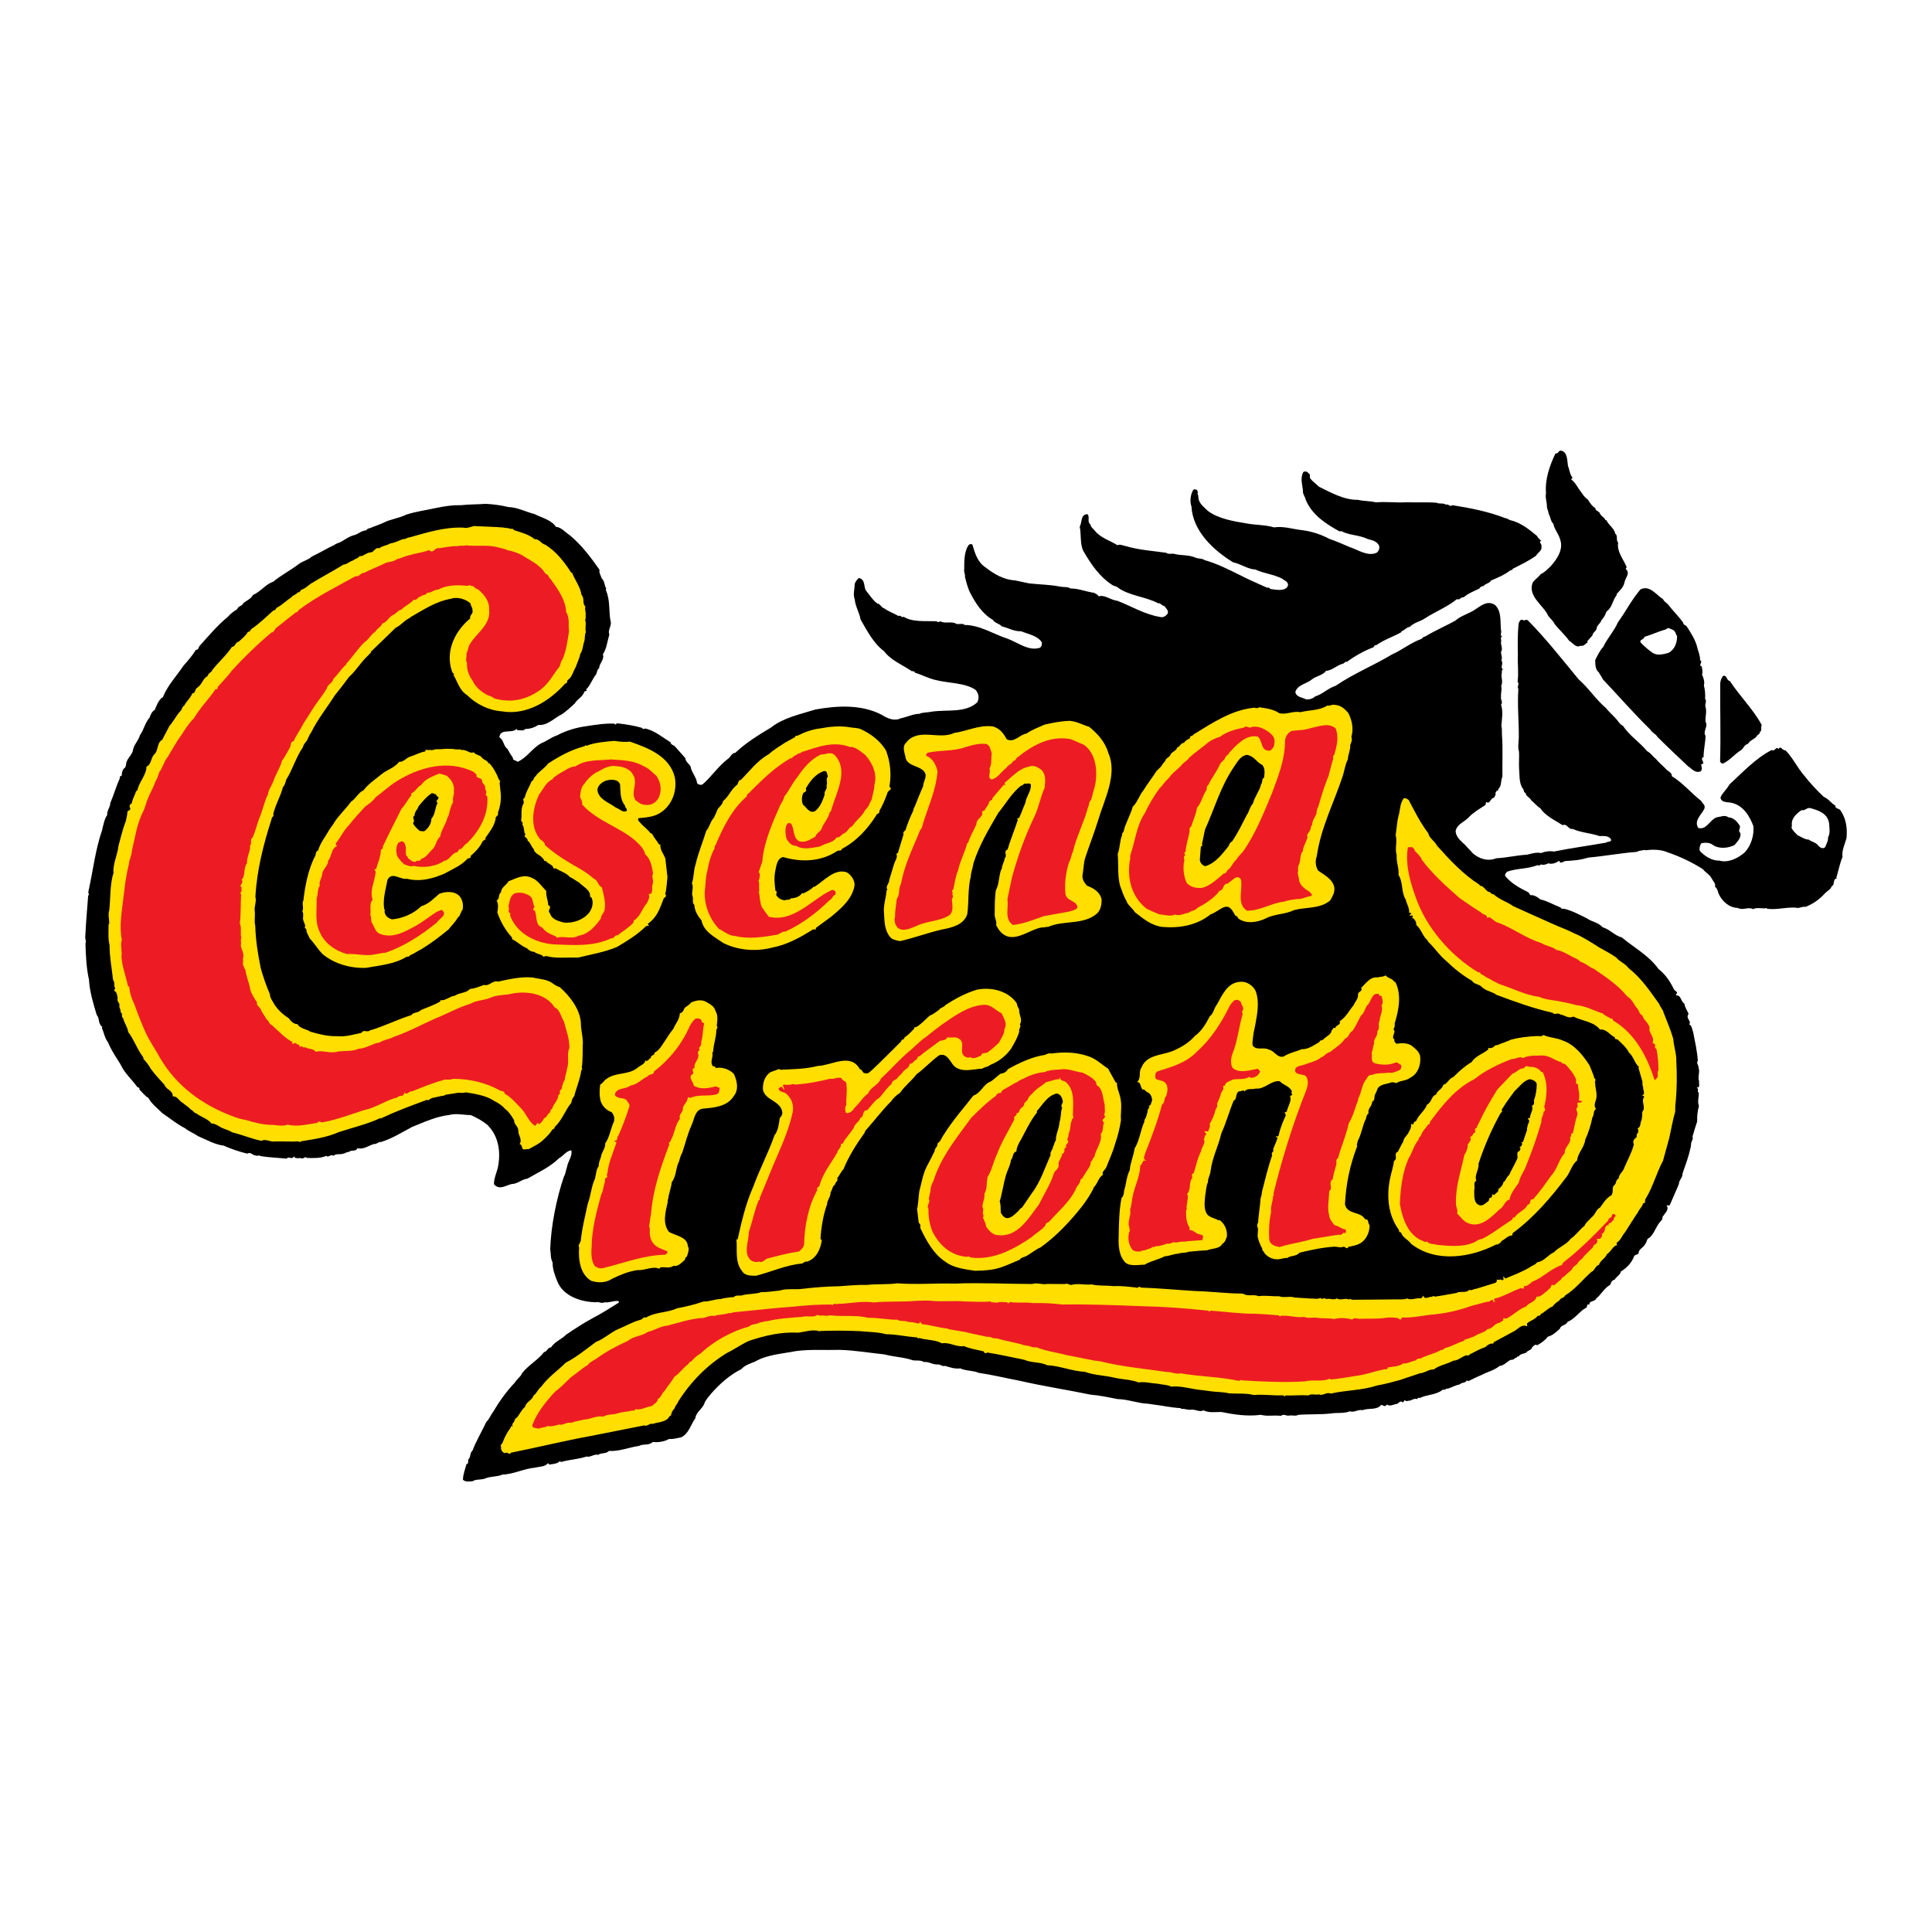 <?xml version="1.0" encoding="utf-8"?>
<!-- Generator: Adobe Illustrator 13.0.0, SVG Export Plug-In . SVG Version: 6.00 Build 14948)  -->
<!DOCTYPE svg PUBLIC "-//W3C//DTD SVG 1.0//EN" "http://www.w3.org/TR/2001/REC-SVG-20010904/DTD/svg10.dtd">
<svg version="1.0" id="Layer_1" xmlns="http://www.w3.org/2000/svg" xmlns:xlink="http://www.w3.org/1999/xlink" x="0px" y="0px"
	 width="192.756px" height="192.756px" viewBox="0 0 192.756 192.756" enable-background="new 0 0 192.756 192.756"
	 xml:space="preserve">
<g>
	<polygon fill-rule="evenodd" clip-rule="evenodd" fill="#FFFFFF" points="0,0 192.756,0 192.756,192.756 0,192.756 0,0 	"/>
	<path fill-rule="evenodd" clip-rule="evenodd" d="M156.435,46.488c0.161,0.353,0.152,0.786,0.459,1.177
		c-0.018,0.068-0.2,0.094-0.081,0.217c0.276,0.196,0.468,0.527,0.667,0.837c0.302,0.408,0.527,0.837,0.936,1.122
		c0.199,0.297,0.438,0.697,0.752,0.854c0.004,0.26,0.289,0.289,0.43,0.468c0.098,0.34,0.459,0.417,0.573,0.723l0.111,0.029
		c0.194,0.477,0.794,0.799,0.858,1.313c0.327,0.242,0.042,0.646,0.306,0.906c-0.162,0.897,0.51,1.615,0.854,2.469
		c-0.077,0.055-0.111,0.124-0.072,0.196c0.45,0.387-0.09,0.884-0.153,1.305c-0.11,0.531-0.48,0.799-0.804,1.194
		c0.025,0.038,0.043,0.077,0.115,0.06l-0.09,0.013c-0.438,0.544-0.399,1.19-1.02,1.645c-0.128,0.353-0.233,0.565-0.497,0.854
		c-0.09,0.302-0.361,0.451-0.468,0.719c0.009,0.382-0.421,0.493-0.434,0.807l-0.531,0.599l0.068,0.09
		c-0.222,0.106-0.408,0.442-0.74,0.34c-0.429,0.268-0.761-0.306-1.113-0.485c-0.438-0.621-1.02-1.122-1.462-1.683
		c-0.106-0.306-0.438-0.522-0.638-0.824c-0.476-1.062-2.044-1.909-1.556-3.29c0.217-0.332,0.582-0.544,0.82-0.872
		c0.383-0.157,0.659-0.476,0.969-0.761c0.638-0.706,1.331-1.704,0.952-2.711c-0.123-0.493-0.577-0.999-0.667-1.535
		c-0.276-0.259-0.276-0.667-0.467-1.003c-0.018-0.233-0.141-0.429-0.175-0.676c0.009-0.493-0.191-0.931-0.094-1.381
		c-0.11-1.412,0.365-2.742,0.944-3.966c0.271,0.06,0.301-0.271,0.514-0.285C156.413,45.063,156.345,45.91,156.435,46.488
		L156.435,46.488z"/>
	<path fill-rule="evenodd" clip-rule="evenodd" d="M130.708,47.72c0.247,0.323,0.587,0.54,0.884,0.841
		c1.156,0.561,2.495,1.334,3.877,1.305c0.548,0.14,1.228,0.106,1.806,0.255c0.952-0.089,2.053,0.047,3.026-0.008
		c0.986,0.03,2.104-0.03,3.039,0.047c0.259,0.148,0.649-0.008,0.926,0.191c0.28-0.111,0.379,0.28,0.629,0.051
		c1.803,0.285,3.588,0.629,5.305,1.301c0.157-0.022,0.298,0.152,0.463,0.187c1.059,0.25,1.875,0.91,2.67,1.568
		c0.08,0.166,0.297,0.387,0.445,0.501c-0.34,0.106,0.086,0.314,0.009,0.527c0.098,0.489-0.353,0.599-0.514,0.939
		c-0.719,0.527-1.561,0.927-2.376,1.339c0.047,0.183-0.128,0.06-0.204,0.136c-0.621,0.476-1.254,0.727-1.926,1.016
		c-0.17,0.289-0.557,0.302-0.786,0.574c-0.17-0.038-0.311,0.111-0.396,0.238c-0.552,0.264-1.126,0.484-1.551,0.863
		c-0.28-0.056-0.387,0.323-0.676,0.183c-0.88,0.739-2.215,1.284-3.124,1.878c-0.548,0.383-1.139,0.434-1.581,0.893
		c-0.323,0.021-0.506,0.34-0.786,0.413l-0.085,0.132c-0.795,0.446-1.688,0.727-2.478,1.283c-0.213-0.068-0.191,0.225-0.37,0.242
		c-0.893,0.345-1.814,0.872-2.559,1.424c-0.183-0.072-0.229,0.127-0.383,0.178c-0.646,0.153-1.028,0.663-1.704,0.722
		c-0.318,0.459-1.012,0.51-1.428,0.867c-0.451,0.399-1.441,0.51-1.628,1.258c0.136,0.523,0.714,0.502,1.075,0.714
		c0.306,0.042,0.692-0.085,0.909-0.297c0.744-0.221,1.271-0.816,2.04-1.059c1.803-1.228,3.771-2.014,5.632-3.132
		c0.994-0.434,1.841-1.16,2.937-1.547c0.137-0.115,0.166-0.225,0.37-0.238c0.961-0.59,2.023-1.042,3.005-1.581
		c0.472-0.429,1.05-0.595,1.645-0.914c0.68-0.349,1.449-1.241,2.316-0.65c0.697,0.667,0.489,1.704,0.6,2.567
		c0.076,0.187-0.157,0.459,0.11,0.574c-0.255,0.093-0.025,0.399-0.115,0.561c-0.033,0.31,0.217,0.659,0.005,0.96
		c-0.025,0.276,0.17,0.557,0.025,0.871c0.284,0.297-0.226,0.799,0.251,0.893c-0.276-0.081-0.17,0.378-0.229,0.514
		c-0.021,0.404,0.156,0.667-0.034,1.152c0.11,0.315-0.06,0.68-0.013,1.05c-0.09,0.264,0.229,0.565,0,0.803
		c0.217,0.659,0.085,1.416,0.034,2.104c0.08,0.307,0.033,0.638,0.06,0.987c0.098,1.317,0.017,2.698,0.042,4.097
		c-0.195,0.395-0.047,0.922-0.43,1.25l0.03,0.149c-0.209-0.127-0.183,0.161-0.311,0.204c0.11,0.191-0.071,0.327-0.127,0.497
		c-0.412,0.026-0.349,0.685-0.791,0.417l-0.063,0.302c-0.565,0.374-1.169,0.719-1.641,1.199c-0.425,0.493-1.186,0.68-1.339,1.407
		c0.043,0.629,0.548,0.99,0.965,1.394c0.25,0.315,0.548,0.549,0.752,0.821c0.642,0.552,1.483,0.837,2.342,0.497
		c1.029-0.051,2.036-0.302,3.069-0.357c0.434-0.106,0.931-0.268,1.402-0.166c0.378-0.157,0.884-0.229,1.279-0.148
		c1.768-0.361,3.399-0.57,5.223-0.893c0.106-0.144,0.574-0.021,0.473-0.335c-0.269-0.404-0.778-0.306-1.152-0.319
		c-0.846-0.297-1.827-0.327-2.673-0.71c-0.46,0.081-0.523-0.574-1.003-0.374c-0.795-0.514-1.705-0.914-2.231-1.696
		c-0.345-0.208-0.612-0.557-0.91-0.799c-0.119-0.28-0.514-0.365-0.552-0.722c-0.251-0.056-0.111-0.315-0.307-0.476
		c-0.374-0.595-0.276-1.334-0.344-1.984c-0.03-0.553,0.025-1.101-0.005-1.654c-0.14-0.442-0.034-0.944-0.021-1.424
		c0.014-1.598-0.156-3.188-0.046-4.824c-0.17-0.289,0.157-0.484-0.076-0.735c0.122-0.875-0.014-1.772,0.029-2.669
		c-0.018-1.054-0.034-2.074,0.072-3.128c0.06-0.161,0.136-0.408,0.365-0.391c0.226,0.195,0.374-0.124,0.591,0.097
		c1.802,1.832,3.409,3.881,5.028,5.848c0.994,0.863,1.764,2.062,2.725,2.861c0.302,0.387,0.646,0.676,0.977,1.041
		c0.222,0.217,0.404,0.612,0.719,0.731c0.663,1.012,1.645,1.602,2.414,2.537c0.397,0.204,0.58,0.561,0.882,0.77
		c0.318,0.412,0.799,0.778,1.113,1.126c0.221,0.17,0.489,0.28,0.477,0.604c1.13,0.697,1.921,1.679,2.92,2.461
		c0.145,0.297,0.441,0.387,0.331,0.769c-0.259,0.586-1.093,1.199-0.612,1.938c0.863,0.212,1.144-0.841,1.854-1.071
		c0.365-0.038,0.82-0.268,1.139,0.004c0.523,0.025,0.872,0.417,1.14,0.829c0.118,0.276-0.23,0.498,0.055,0.731
		c0.123,0.489-0.302,0.867-0.577,1.211c-0.621,0.315-1.544,0.408-2.151-0.008c-0.318-0.268-0.799-0.247-1.156-0.179
		c-0.152,0.229-0.221,0.506-0.157,0.761c0.468,0.523,1.221,1.003,1.951,0.978c0.88,0.242,1.811-0.208,2.524-0.812
		c0.642-0.684,0.961-1.717,0.871-2.639c-0.378-1.007-1.007-2.044-2.146-2.312c-0.382-0.102-1.045,0.021-1.139-0.527
		c0.187-0.48,0.642-0.82,0.884-1.292c1.339-1.237,2.648-2.648,4.233-3.456c0.345,0.195,0.412-0.434,0.688-0.094
		c0.2-0.417,0.392,0.204,0.68,0.119c0.719,0.727,1.199,1.751,1.857,2.508c0.596,0.765,1.31,1.526,1.973,2.146
		c0.484,0.196,0.709,0.617,1.144,0.863c-0.03,0.332,0.399,0.276,0.518,0.485c0.578,0.841,0.697,1.802,0.596,2.788
		c-0.166,0.587-0.489,1.241-0.392,1.845c-0.271,0.667-0.407,1.373-0.616,2.083l0.043,0.072c-0.442,0.051-0.153,0.629-0.515,0.787
		c-0.114,0.323-0.374,0.416-0.629,0.659c-0.557,0.629-1.202,1.08-1.968,1.394c-0.226-0.055-0.51,0.064-0.727,0.106
		c-1.037-0.161-2.019,0.221-3.099,0.081l-0.068-0.068c-0.42,0.094-0.96-0.114-1.33,0.103c-0.553-0.264-0.994,0.161-1.547-0.119
		c-0.833-0.021-1.581-0.646-1.934-1.479c-0.06-0.25-0.128-0.493-0.332-0.625c0.099-0.327-0.221-0.591-0.365-0.888
		c-0.191-0.357-0.612-0.561-0.842-0.875c-1.101-0.693-2.265-1.254-3.54-1.688c-0.688-0.293-1.513-0.289-2.195-0.195l-0.051-0.042
		c-0.247,0.06-0.562,0.055-0.825,0.2c-1.657,0.123-3.26,0.434-4.836,0.569c-0.778,0.247-1.487,0.302-2.278,0.344
		c-0.212,0.039-0.268,0.174-0.493,0.153l-0.144-0.174c-0.307,0.225-0.715,0.37-1.067,0.247c-0.161,0.115-0.536,0.204-0.748,0.102
		c-0.051,0.136-0.199,0.132-0.336,0.081c-0.956,0.404-2.065,0.293-3.047,0.667c-0.081,0.131-0.26,0.268-0.145,0.442
		c0.604,0.735,1.44,1.173,2.303,1.611c0.103,0.106,0.162,0.361,0.328,0.268c0.31,0.034,0.624,0.225,0.846,0.429
		c0.743,0.166,1.359,0.557,2.035,0.812c0.052,0.157,0.26,0.136,0.354,0.123c0.828,0.204,1.534,0.608,2.252,0.952
		c0.523,0.37,1.156,0.404,1.577,0.893c0.735,0.217,1.224,0.846,1.912,1.012c1.271,1.058,2.68,1.781,3.675,3.162
		c0.705,0.54,1.182,1.284,1.547,2.057c0.119,0.107,0.284,0.188,0.306,0.344c-0.067,0.047-0.132,0.133-0.123,0.213
		c0.553-0.029,0.476,0.658,0.842,0.816c0.06,0.426,0.271,0.672,0.425,1.045c-0.361,0.455,0.349,0.693,0.051,1.033
		c0.289,0.115,0.293,0.531,0.408,0.812c0.183,0.934,0.396,1.891,0.459,2.826c-0.191,0.221,0.103,0.463,0.077,0.723
		c0.157,0.398-0.119,0.879,0.051,1.312c-0.047,0.221,0.085,0.43-0.068,0.625c-0.056-0.008-0.115-0.021-0.157,0.033
		c0.26,0.166-0.042,0.332,0.191,0.498c0.025,0.416-0.161,0.896,0.017,1.312c-0.152,0.574-0.187,1.033-0.178,1.553
		c-0.162,0.5-0.328,1.02-0.464,1.512c0.115,0.311-0.183,0.484-0.141,0.812c-0.063,0.047,0.021,0.209-0.063,0.311
		c-0.183,0.896-0.501,1.721-0.795,2.574c0.039,0.375-0.374,0.668-0.356,1.025c-0.285,0.701-0.6,1.352-0.897,2.074
		c-0.093,0.166-0.242,0.008-0.335,0.076c0.293,0.416-0.153,0.727-0.307,1.012c-0.157,0.094-0.067,0.373-0.208,0.477
		c-0.548,0.531-0.638,1.244-1.203,1.738c-0.273,0.055-0.235,0.438-0.427,0.633c-0.123,0.322-0.582,0.441-0.638,0.824
		c-0.025,0.285-0.31,0.152-0.454,0.369c-0.217,0.635-0.731,1.17-1.326,1.535c-0.047,0.336-0.43,0.492-0.612,0.807
		c-0.247,0.061-0.365,0.244-0.455,0.523c-0.599,0.328-0.888,0.961-1.381,1.355c-0.17,0.379-0.714,0.174-0.697,0.643
		c-0.331-0.188-0.132,0.26-0.349,0.301c-0.654,0.361-1.071,1.088-1.832,1.402c-0.14,0.361-0.671,0.289-0.752,0.676
		c-0.357,0.311-0.718,0.676-1.211,0.795c-0.251,0.361-0.688,0.646-1.054,0.854c-0.226-0.152-0.392,0.1-0.511,0.217
		c-0.051,0.289-0.429,0.268-0.569,0.502c-0.229,0.148-0.595,0.098-0.786,0.412c-0.188-0.072-0.153,0.201-0.345,0.129
		c-0.102,0.211-0.318,0.17-0.501,0.221c-0.349,0.213-0.646,0.562-1.029,0.574c-0.557,0.463-1.169,0.57-1.789,0.9
		c-0.476,0.195-0.927,0.426-1.343,0.625c-0.056-0.041-0.11-0.055-0.166-0.062c-0.114,0.268-0.531,0.182-0.692,0.387
		c-0.425,0.084-0.748,0.275-1.16,0.42c-0.221-0.051-0.302,0.199-0.519,0.094c-0.663,0.564-1.611,0.48-2.325,0.854
		c-0.127-0.117-0.187,0.051-0.251,0.094c-0.387-0.115-0.544,0.213-0.905,0.166c-0.08,0.098-0.288-0.008-0.344-0.051
		c-0.047,0.09-0.098,0.188-0.188,0.225c-0.259-0.311-0.429,0.23-0.701,0.154c-0.285,0.109-0.658,0.242-0.858,0.051
		c-0.067,0.062-0.187,0.225-0.344,0.123l-0.234-0.098c-0.417,0.574-1.267,0.297-1.853,0.539c-0.451-0.098-0.859,0.264-1.275,0.115
		c-0.582,0.234-1.232,0.119-1.794,0.203c-1.05,0.137-2.252,0.064-3.345,0.148c-0.271,0.154-0.591,0.027-0.893,0.068
		c-0.335,0.086-0.535-0.221-0.846,0.035c-0.769-0.098-1.296,0.08-2.019-0.104c-1.309,0.176-2.646-0.02-3.934-0.283
		c-0.569-0.01-1.211,0.119-1.785-0.166c-0.365,0.217-0.795-0.119-1.241-0.064c-0.302,0.057-0.642-0.127-0.938-0.072l-0.106-0.084
		c-0.944-0.051-1.747-0.246-2.716-0.361l-0.557-0.08c-1.024-0.039-1.947-0.443-3.018-0.461c-0.838-0.17-1.836-0.377-2.669-0.438
		c-2.343-0.488-4.773-0.85-7.184-1.41c-1.402-0.26-2.673-0.582-3.999-0.77c-0.561-0.254-1.216-0.166-1.823-0.441
		c-0.544,0.062-0.982-0.086-1.522-0.252c-0.25,0.082-0.442-0.127-0.697-0.148c-0.51,0.066-0.901-0.303-1.402-0.234
		c-0.331-0.213-0.735-0.127-1.1-0.17c-0.897-0.324-1.904-0.336-2.844-0.592c-1.394-0.143-2.997-0.416-4.441-0.453
		c-1.492,0.041-2.975-0.074-4.42,0.123c-1.335,0.271-2.835,0.336-4.055,1.045c-0.51,0.213-0.999,0.344-1.377,0.758
		c-1.198,0.604-2.133,1.457-3.004,2.436c-0.238,0.301-0.498,0.561-0.659,0.934c-0.188,0.596-0.851,0.893-0.918,1.525
		c-0.472,0.66-0.655,1.553-1.429,1.91c-0.395,0.062-0.76,0.195-1.19,0.156c-0.501,0.285-1.092,0.357-1.636,0.303
		c-0.378,0.391-0.952,0.148-1.355,0.391c-1.016,0.141-2.011,0.574-3.014,0.502c-0.306,0.326-0.752,0.145-1.075,0.391
		c-0.408-0.119-0.761,0.281-1.165,0.166c-0.85,0.289-1.662,0.289-2.529,0.547l-0.136-0.08c-0.2,0.25-0.697,0.293-1.076,0.332
		l-0.089-0.145c-0.285,0.387-0.863,0.344-1.309,0.459c-1.097,0.09-2.125,0.658-3.23,0.688c-0.548,0.244-1.228,0.158-1.751,0.396
		c-0.403,0.148-0.905,0.047-1.241,0.268c-0.328,0.018-0.693,0.105-0.96-0.145c0.004-0.549,0.225-1.055,0.344-1.547
		c0.319-0.09,0.064-0.379,0.238-0.535c0.234-0.281,0.089-0.6,0.37-0.824c0.353-0.945,0.927-1.904,1.39-2.883
		c0.289-0.264,0.425-0.672,0.671-0.994c0.582-0.986,1.334-2.053,2.172-2.924c0.2-0.365,0.548-0.523,0.718-0.932
		c0.595-0.773,1.594-1.322,2.188-2.1c0.328-0.047,0.353-0.48,0.697-0.469c0.37-0.586,1.042-0.795,1.517-1.279
		c0.825-0.557,1.798-1.193,2.673-1.662c0.893-0.467,1.692-0.977,2.563-1.523c0.038-0.043,0.008-0.18-0.085-0.166
		c-0.451-0.035-0.879,0.199-1.334,0.127c-0.268,0.174-0.583-0.09-0.837,0c-1.483-0.018-3.256-0.592-3.855-2.045
		c-0.251-0.607-0.497-1.27-0.489-1.934c-0.229-0.455-0.157-0.85-0.234-1.33c0.072-2.248,0.608-5.016,1.364-7.221
		c0.175-0.285,0.2-0.66,0.315-0.982c0.102-0.586,0.552-1.07,0.429-1.648c-0.501,0.047-0.773,0.539-1.237,0.795
		c-0.88,0.879-2.129,1.436-3.154,2.035c-0.565,0.061-0.981,0.527-1.534,0.527c-0.57,0.111-1.25,0.672-1.79,0.033
		c-0.034-0.506,0.238-1.109,0.374-1.627c0.327-1.572,0.102-3.158-1.028-4.293c-0.463-0.391-1.045-0.709-1.658-0.982
		c-0.723-0.012-1.47-0.199-2.146-0.016c-1.267,0.135-2.503,0.705-3.732,1.203c-0.947,0.5-2.061,1.201-3.115,1.504
		c-0.25-0.057-0.391,0.242-0.642,0.182c-0.595,0.166-1.029,0.578-1.692,0.434c-0.136,0.383-0.607,0.111-0.862,0.383
		c-0.2-0.051-0.319,0.133-0.523,0.148c-0.319,0.133-0.752-0.041-1.003,0.227c-0.28-0.234-0.455,0.229-0.705,0
		c-0.574,0.25-1.267,0.229-1.934,0.207c-0.242-0.225-0.323,0.176-0.612,0.014c-0.204-0.008-0.569,0.09-0.697-0.17
		c-0.187,0.398-0.501-0.072-0.706,0.225c-0.893-0.088-1.67-0.105-2.597-0.25c-0.153-0.137-0.332,0.025-0.514-0.068
		c-0.289,0-0.493-0.395-0.829-0.178c-0.748-0.18-1.641-0.48-2.363-0.805c-0.854-0.094-1.679-0.576-2.521-0.93
		c-0.434-0.299-0.965-0.498-1.334-0.809c-0.77-0.383-1.543-1.016-2.274-1.512c-0.51-0.516-1.037-0.889-1.373-1.51
		c-0.37-0.195-0.633-0.586-0.901-0.842c0.068-0.199-0.131-0.188-0.212-0.25c-0.566-0.787-1.258-1.352-1.679-2.273
		c-0.459-0.74-0.906-1.365-1.233-2.176c-0.328-0.4-0.421-1.018-0.625-1.471c0.174-0.145-0.132-0.09-0.093-0.223
		c-0.259-0.279-0.136-0.752-0.404-1.023c-0.349-1.143-0.71-2.32-0.778-3.531c-0.259-1.131-0.319-2.389-0.353-3.617
		c0.11-0.243-0.068-0.506-0.013-0.761c0.064-1.292,0.17-2.635,0.285-4.016c0.157-0.102-0.026-0.268,0.021-0.395
		c0.467-2.113,0.684-4.136,1.364-6.125c0.115-0.467,0.234-1.139,0.519-1.53c-0.059-0.408,0.31-0.787,0.302-1.181
		c0.34-0.791,0.591-1.688,0.948-2.465c-0.043-0.174,0.081-0.251,0.204-0.276c-0.021-0.297,0.077-0.659,0.34-0.804
		c0.021-0.114,0.11-0.268,0.089-0.42c0.115-0.548,0.646-0.85,0.702-1.419c0.144-0.553,0.531-0.846,0.671-1.373
		c0.395-0.557,0.514-1.258,0.969-1.777c0.102-0.301,0.242-0.616,0.501-0.739c0.183-0.429,0.399-1.054,0.829-1.305
		c0.48-1.19,1.373-2.108,2.049-3.124c0.459-0.523,0.871-0.986,1.233-1.577c0.284,0,0.25-0.242,0.365-0.387
		c0.948-1.054,1.802-2.074,2.822-2.907c0.229-0.276,0.599-0.574,0.939-0.765c0.106-0.357,0.515-0.293,0.625-0.625
		c0.302-0.225,0.787-0.442,0.943-0.791c0.837-0.374,1.25-1.075,2.027-1.326c0.773-0.654,1.683-1.101,2.58-1.789
		c0.412-0.289,0.918-0.387,1.279-0.727c0.812-0.378,1.449-0.795,2.248-1.156c0.221-0.191,0.48-0.196,0.676-0.323
		c0.48-0.277,0.816-0.549,1.369-0.676c0.399-0.14,0.637-0.412,1.105-0.455c0.127-0.174,0.276-0.196,0.434-0.238
		c0.438-0.192,0.91-0.328,1.326-0.527c0.634-0.344,1.552-0.446,2.24-0.799c0.965-0.318,2.01-0.454,3.018-0.675
		c0.846-0.179,1.602-0.289,2.495-0.276c0.833-0.089,1.611-0.068,2.418-0.132c0.718,0.034,1.539,0.14,2.287,0.323
		c0.897,0.018,1.747,0.489,2.584,0.693c0.769,0.383,1.713,0.6,2.15,1.284c0.519,0.021,0.927,0.544,1.348,0.808
		c1.19,0.973,2.163,2.274,2.997,3.468c-0.073,0.34,0.161,0.595,0.199,0.833c0.293,0.297,0.285,0.578,0.399,0.918
		c0.128,0.06,0.013,0.208,0.047,0.31c0.43,0.995,0.272,2.032,0.446,3.022c0.191,0.476-0.31,0.905-0.11,1.373
		c-0.208,0.714-0.259,1.376-0.646,1.989c0.179,0.536-0.357,0.863-0.374,1.381c-0.208,0.127-0.204,0.396-0.293,0.604
		c-0.4,0.472-0.557,1.075-1,1.513c0.158,0.264-0.182,0.076-0.195,0.276c-0.183,0.484-0.735,0.722-0.935,1.118
		c-0.463,0.425-0.82,0.752-1.271,1.071c-0.697,0.314-1.458,1.172-2.367,1.075c-0.378,0.243-0.846,0.413-1.309,0.4
		c-0.195,0.255-0.514,0.097-0.791,0.127l-0.077-0.132c-0.455,0.514-1.607-0.102-1.717,0.833c0.467,0.297,0.399,0.901,0.807,1.156
		c0.191,0.357,0.314,0.553,0.544,0.897c-0.03,0.28,0.327,0.242,0.472,0.399c0.956-0.429,1.44-1.347,2.35-1.849
		c0.582-0.226,0.969-0.582,1.568-0.782c0.905-0.48,1.9-0.79,3.009-0.935c0.875-0.136,1.832-0.289,2.754-0.242
		c0.068,0.242,0.162-0.089,0.302-0.029c0.846,0.093,1.636,0.225,2.435,0.45c0.051,0.187,0.221,0.047,0.392,0.076
		c0.964,0.268,1.653,0.876,2.444,1.36c0.038,0.293,0.353,0.263,0.493,0.472l0.981,1.105c0.013,0.357,0.357,0.54,0.527,0.842
		c0.085,0.582,0.595,1.067,0.65,1.657c0.132,0.158,0.348,0.217,0.544,0.128c0.888-0.761,1.585-1.84,2.542-2.554
		c0.229-0.136,0.357-0.587,0.731-0.6c1.054-1.003,2.291-1.764,3.557-2.52c1.25-0.986,2.878-1.313,4.446-1.802
		c2.112-0.375,4.547-0.54,6.609,0.535c0.527,0.344,1.245,0.659,1.866,0.353c0.637-0.127,1.232-0.442,1.879-0.455
		c0.344-0.162,0.798-0.119,1.198-0.208c1.504-0.247,3.392,0.174,4.586-0.943c0.208-0.425,0.148-0.842-0.157-1.22
		c-1.003-0.739-2.848-0.684-4.034-1.011c-0.667-0.145-1.342-0.514-2.027-0.718c-0.03-0.153-0.234-0.166-0.323-0.157
		c-0.939-0.634-2.07-1.071-2.775-1.998c-1.037-0.773-1.7-2.049-2.333-3.163c-0.119-0.688-0.522-1.296-0.582-2.005
		c-0.196-0.48,0-1.02-0.004-1.543c0.094-0.243,0.246-0.446,0.413-0.583c0.625,0.128,0.488,0.735,0.667,1.186
		c0.361,0.455,0.744,1.049,1.199,1.377c0.242-0.039,0.37,0.404,0.658,0.455c0.425,0.327,0.999,0.505,1.433,0.773
		c0.208-0.136,0.31,0.208,0.519,0.077c0.896,0.565,2.209,0.395,3.297,0.451c0.132,0.204,0.306-0.085,0.515,0.06
		c0.458,0.17,1.007-0.089,1.466,0.204c0.289,0.063,0.604-0.103,0.795,0.102c1.538,0.004,2.915,0.931,4.279,1.365
		c1.054,0.391,2.13,1.279,3.247,0.905c0.17-0.132,0.226-0.361,0.175-0.548c-0.446-0.671-1.344-0.799-2.049-1.092
		c-0.765,0.017-1.232-0.323-1.934-0.489c-0.255-0.289-0.71-0.323-0.885-0.646c-1.066-0.604-1.742-1.675-2.261-2.678
		c-0.268-0.522-0.391-1.075-0.535-1.623c0.051-0.255-0.127-0.468-0.072-0.748c0.008-0.723-0.034-1.658,0.399-2.359
		c0.089-0.153,0.306-0.221,0.429-0.081c0.251,0.893,0.531,1.768,1.331,2.273c0.795,0.633,1.832,1.229,2.902,1.271
		c0.357,0.081,0.961,0.208,1.39,0.297c1.024,0.124,2.104,0.119,3.107,0.327c0.349,0.073,0.756-0.012,1.058,0.188
		c0.757-0.013,1.564,0.327,2.329,0.429c0.183,0.098,0.366,0.162,0.485,0.357c0.552-0.2,1.164,0.365,1.853,0.442
		c1.36,0.519,2.737,1.373,4.306,1.62c0.314,0.072,0.557-0.136,0.723-0.366c0.089-0.301-0.204-0.535-0.345-0.731
		c-0.255-0.034-0.369-0.314-0.633-0.285c-1.258-0.671-2.992-0.739-4.114-1.64l-0.378-0.132c-1.36-0.867-2.164-2.082-2.976-3.468
		c-0.331-0.744-0.17-1.641-0.345-2.397c0.264-0.417,0.06-1.245,0.787-1.241c0.255,0.318-0.081,0.743,0.284,1.02
		c0.03,0.268,0.268,0.408,0.425,0.608c0.565,0.73,1.51,0.986,2.278,1.466c0.26-0.145,0.569,0.06,0.829,0.089
		c1.313,0.387,2.682,0.476,4.021,0.663c0.221,0.183,0.502,0.063,0.761,0.098c0.773,0.217,1.441,0.068,2.185,0.396
		c0.353,0.131,0.604,0.038,0.884,0.237c1.237,0.349,2.338,0.906,3.428,1.445c0.914,0.48,1.879,0.884,2.831,1.318
		c0.161-0.089,0.242,0.102,0.378,0.132c0.54,0.059,1.322,0.246,1.657-0.264c0.179-0.458-0.349-0.595-0.564-0.786
		c-0.923-0.455-1.734-0.48-2.661-0.905c-0.777-0.038-1.453-0.565-2.217-0.718c-1.946-1.19-4.028-3.111-4.156-5.577
		c-0.183-0.48-0.098-1.19,0.175-1.64c0.11-0.145,0.264-0.004,0.378-0.013c0.068,0.085,0.018,0.2,0.114,0.281
		c-0.123,0.025-0.017,0.255,0.018,0.319c-0.029,0.727,0.531,1.075,0.974,1.517c1.024,0.761,2.516,1.016,3.813,1.228
		c0.893,0.179,1.922,0.136,2.768,0.4c0.978-0.149,1.912,0.191,2.89,0.289c0.948,0.132,1.819,0.425,2.631,0.858
		c0.706,0.238,1.395,0.553,2.091,0.842c0.791,0.255,1.722,0.935,2.618,0.544c0.238-0.157,0.332-0.477,0.238-0.735
		c-0.229-0.425-0.667-0.514-1.113-0.633c-0.854-0.417-1.814-0.357-2.64-0.786l-0.199,0.013c-1.326-0.74-2.699-1.598-3.354-3.137
		c-0.051-0.332-0.345-0.604-0.276-0.957c-0.076-0.578-0.28-1.241,0.029-1.814c0.162-0.11,0.392-0.072,0.515,0.11
		C130.759,47.329,130.652,47.478,130.708,47.72L130.708,47.72z"/>
	<path fill-rule="evenodd" clip-rule="evenodd" d="M165.914,59.773c0.103,0.226,0.28,0.319,0.455,0.476
		c0.501,0.65,1.084,1.207,1.576,1.896c-0.033,0.195,0.247,0.221,0.341,0.357c0.395,0.604,0.9,1.381,1.062,2.142l0.08,0.017
		c-0.021-0.034-0.051,0.017-0.085,0.008c0.141,0.408,0.289,0.816,0.272,1.199c0.353,0.157-0.229,0.531,0.166,0.612
		c0.051,0.276,0.118,0.582,0.029,0.824c0.141,0.323,0.293,0.693,0.187,1.084c0.115,0.433,0.146,0.88,0.124,1.347
		c0.212,0.263-0.086,0.523,0.051,0.837c0.132,0.489-0.072,1.029,0,1.458c0.28,0.468-0.314,0.918-0.009,1.394
		c-0.021,0.718-0.199,1.381-0.195,2.112c-0.344,0.077-0.038,0.396-0.025,0.633c-0.064,0.047-0.153,0.055-0.221,0.098
		c0.042,0.243,0.174,0.557-0.09,0.706c-0.531,0.179-0.846-0.289-1.198-0.505c-0.999-0.939-2.07-1.951-3.061-2.937
		c-0.17-0.302-0.544-0.425-0.718-0.735c-1.689-1.653-3.117-3.307-4.741-5.02c-0.094-0.226-0.28-0.459-0.403-0.697
		c-0.379-0.314-0.332-0.803-0.361-1.216c0.246-0.472,0.467-0.978,0.803-1.317c0.408-0.871,1.084-1.573,1.467-2.457
		c0.773-1.059,1.373-2.261,2.248-3.281C164.618,58.336,165.238,59.37,165.914,59.773L165.914,59.773z"/>
	<path fill-rule="evenodd" clip-rule="evenodd" fill="#FFFFFF" d="M167.321,63.462c0.017,0.676-0.251,1.348-0.838,1.667
		c-0.463,0.132-1.109,0.314-1.572,0.021c-0.408-0.264-0.822-0.642-1.158-0.973c-0.336-0.361,0.302-0.344,0.302-0.633
		c0.746-0.226,1.426-0.548,2.19-0.765c0.167-0.255,0.498,0.013,0.685,0.081C167.168,62.97,167.189,63.292,167.321,63.462
		L167.321,63.462z"/>
	<path fill-rule="evenodd" clip-rule="evenodd" d="M172.587,67.942c0.969,1.496,2.351,2.839,3.188,4.403
		c-0.165,0.238,0.089,0.544-0.2,0.689c0.035,0.212-0.225,0.242-0.297,0.408c-0.204,0.302-0.723,0.425-0.884,0.778
		c-0.396,0.084-0.421,0.459-0.715,0.638c-0.633,0.386-1.075,0.99-1.755,1.317c-0.123,0.03-0.251-0.085-0.311-0.183
		c0.081-2.652-0.008-5.108,0.013-7.756c0.009-0.327,0.132-0.646,0.311-0.816C172.354,67.39,172.217,67.878,172.587,67.942
		L172.587,67.942z"/>
	<path fill-rule="evenodd" clip-rule="evenodd" fill="#FFDE00" d="M51.352,52.918c0.709,0.216,1.454,0.429,1.998,0.884
		c0.45-0.051,0.607,0.42,1.045,0.544c1.088,0.663,1.866,1.666,2.593,2.779l0.085,0.013c0.281,0.731,0.837,1.428,0.939,2.202
		c0.357,0.391,0.034,0.82,0.395,1.181c-0.106,0.335,0.102,0.616,0.009,0.939c0.102,0.196-0.106,0.357,0.004,0.553
		c0.068,0.336-0.068,0.74,0.034,1.054c-0.136,0.259-0.085,0.591-0.144,0.871c-0.188,0.48-0.132,0.901-0.417,1.305
		c-0.068,0.42-0.306,0.871-0.446,1.3c-0.276,0.442-0.361,1.037-0.824,1.317c-0.06,0.132-0.018,0.349-0.221,0.327
		c-1.556,1.751-3.863,3.209-6.329,2.784c-1.373-0.106-2.584-0.74-3.477-1.624c-0.748-0.472-0.931-1.292-1.356-2.019
		c0.021-0.055,0.051-0.081,0.077-0.106c-0.246-0.046-0.259-0.433-0.332-0.62c-0.459-1.861,0.485-3.71,1.917-4.888
		c-0.064-0.365,0.356-0.489,0.233-0.829c0.026-0.285-0.183-0.413-0.187-0.676c-0.438-0.413-1.305-0.71-1.968-0.468
		c-1.5,0.264-2.69,1.067-4.067,1.857l0.017,0.034c-0.574,0.225-0.884,0.744-1.458,1.002c-0.803,0.791-1.679,1.632-2.478,2.397
		c0.055,0.178-0.174,0.161-0.2,0.302c-0.756,0.663-1.232,1.551-1.977,2.21c-0.416,0.578-0.922,1.224-1.39,1.798
		c-0.786,1.236-1.734,2.409-2.38,3.727c-0.195,0.247-0.293,0.574-0.442,0.837c-0.145,0.17-0.335,0.391-0.382,0.642
		c-0.71,1.024-1.02,2.214-1.666,3.238c-0.081,0.243-0.115,0.549-0.319,0.723c-0.272,1.024-0.791,1.832-0.982,2.75
		c0.128,0.208-0.166,0.229-0.145,0.404c-0.841,2.626-1.483,5.142-1.632,7.837c0.145,0.433-0.145,0.952-0.06,1.411
		c0.051,0.48-0.068,1.003,0.047,1.428c0.038,1.471,0.264,2.826,0.544,4.246c0.233,0.833,0.561,1.781,0.918,2.613
		c0,0.393,0.311,0.732,0.489,1.084c0.366,0.516,0.846,0.969,1.386,1.301c0.187,0.246,0.438,0.592,0.875,0.596
		c0.25,0.459,0.884,0.471,1.292,0.756c0.854,0.238,1.704,0.477,2.669,0.443c0.854,0.092,1.674-0.18,2.431-0.332
		c0.191-0.383,0.574,0.004,0.833-0.238c1.386-0.404,2.725-1.092,4.127-1.525c0.238-0.332,0.697-0.199,0.978-0.52
		c0.599-0.254,1.317-0.488,1.925-0.85l-0.013-0.127c0.51,0.094,0.96-0.4,1.466-0.447c0.477-0.336,1.122-0.229,1.504-0.676
		c0.463-0.021,0.952-0.238,1.398-0.398c0.544,0.156,0.858-0.494,1.398-0.328c1.101-0.238,2.261-0.518,3.464-0.412
		c0.718,0.174,1.419,0.158,2.001,0.592c0.183,0.148,0.455,0.297,0.697,0.369c0.986,0.879,2.002,2.168,2.1,3.52
		c0.004,0.67,0.166,1.258,0.204,1.912c-0.038,0.885,0.013,1.785-0.115,2.656c0.158,0.111-0.089,0.174-0.06,0.326
		c-0.131,0.873-0.484,1.621-0.68,2.453c-0.191,0.191-0.238,0.383-0.297,0.668c-0.621,0.76-0.922,1.746-1.675,2.439
		c0.025,0.207-0.208,0.162-0.268,0.314c-0.217,0.344-0.463,0.578-0.786,0.883c-0.417,0.438-0.927,0.656-1.487,0.975l-0.557,0.051
		c-0.238-0.133-0.077-0.477-0.387-0.531c0.311-0.498-0.166-0.877-0.127-1.369c-0.026-0.451-0.446-0.586-0.421-1.02
		c-0.285-0.467-0.531-0.867-0.927-1.148c-0.255-0.314-0.663-0.578-1.058-0.773c-0.765-0.531-1.925-0.717-2.848-0.861
		c-0.255,0.127-0.637-0.01-0.91,0.072l-1.083,0.164c-0.145,0.133-0.434,0.111-0.655,0.176c-0.336,0.105-0.794,0.094-1.032,0.369
		l-0.221-0.021c-1.556,0.582-3.026,1.123-4.488,1.807c-0.026,0.166-0.174-0.107-0.247,0.059c-1.279,0.578-2.678,0.902-4.024,1.344
		c-1.182,0.523-2.465,0.709-3.728,0.91c-0.085,0.072-0.23,0.102-0.302,0.004c-0.739,0.076-1.598-0.018-2.388,0.021
		c-0.387,0.072-0.889-0.303-1.296-0.064c-1.028-0.217-1.917-0.604-2.92-0.85c-0.234-0.158-0.561-0.26-0.859-0.375
		c-0.407-0.145-0.748-0.504-1.211-0.51c-0.391-0.492-1.024-0.629-1.526-1.016c-0.204-0.008-0.323-0.307-0.535-0.369
		c-0.234-0.281-0.557-0.445-0.799-0.668c-0.365-0.162-0.519-0.688-0.995-0.646c0.017-0.623-0.676-0.662-0.833-1.16
		c-0.446-0.488-0.926-0.994-1.385-1.623c-0.174-0.348-0.48-0.713-0.723-0.969l0.005-0.133c-0.625-0.803-0.939-1.805-1.509-2.537
		c-0.076-0.51-0.403-0.893-0.505-1.377c-0.251-0.16,0.012-0.496-0.272-0.607c0.085-0.271-0.183-0.42-0.098-0.688
		c0.004-0.299-0.293-0.387-0.178-0.676c-0.056-0.281-0.042-0.625-0.361-0.783c-0.009-0.088,0.195-0.217,0.063-0.326
		c-0.089-0.221,0.03-0.494-0.161-0.732c-0.132-1.168-0.357-2.324-0.353-3.501c-0.17-0.655-0.089-1.369-0.098-2.032l0.068-0.136
		c-0.004-0.438-0.14-0.896,0-1.279c0.136-1.186,0.051-2.606,0.425-3.745c-0.085-0.863,0.408-1.811,0.489-2.669
		c0.238-0.85,0.408-1.658,0.731-2.465c0.055-0.276,0.157-0.633,0.162-0.922c0.004-0.204,0.344-0.128,0.285-0.396
		c-0.132-0.208-0.038-0.404,0.162-0.493c0.063-0.463,0.306-0.786,0.425-1.207l0.127-0.081c0.179-0.875,0.901-1.521,0.91-2.372
		c0.463-0.166,0.438-0.837,0.735-1.177c0.48-0.365,0.28-1.228,0.829-1.487c0.243-0.472,0.519-0.969,0.723-1.386
		c0.417-0.476,0.68-1.028,1.054-1.44c0.212-0.162,0.191-0.489,0.421-0.586c0.204-0.425,0.646-0.77,0.808-1.233
		c0.344,0.021,0.234-0.442,0.493-0.561c0.515-0.332,0.51-0.88,1.054-1.182c0.042-0.301,0.353-0.301,0.442-0.569
		c0.591-0.782,1.441-1.5,1.968-2.325c0.344,0.009,0.331-0.48,0.659-0.506c0.353-0.306,0.744-0.633,0.935-0.995
		c0.17,0.034,0.264-0.149,0.34-0.276c0.845-0.557,1.483-1.232,2.222-1.865c0.175,0.034,0.208-0.166,0.319-0.26
		c0.523-0.272,0.965-0.723,1.475-1.058c0.124-0.2,0.442-0.221,0.62-0.48c0.187,0.068,0.243-0.183,0.378-0.268
		c0.366-0.098,0.595-0.37,0.889-0.574c1.05-0.655,2.185-1.232,3.293-1.925c0.357-0.017,0.587-0.314,0.922-0.395
		c0.247-0.208,0.502-0.183,0.676-0.442c0.434,0.034,0.684-0.383,1.126-0.375c0.348-0.042,0.434-0.552,0.841-0.408
		c0.315-0.276,0.786-0.272,1.075-0.48c0.455-0.072,0.88-0.28,1.296-0.446c0.213,0.068,0.408-0.157,0.642-0.162
		c1.755-0.489,3.46-1.042,5.352-0.978c0.353,0.098,0.769-0.068,1.075-0.157c0.957,0.055,1.926,0.068,2.886,0.141
		c0.298,0.076,0.523,0.017,0.804,0.157C51.144,52.667,51.22,52.867,51.352,52.918L51.352,52.918z"/>
	<path fill-rule="evenodd" clip-rule="evenodd" fill="#FFDE00" d="M134.508,71.113c0.374,0.723,0.569,1.581,0.318,2.401
		c0.11,0.281,0.004,0.548-0.114,0.816c0.038,0.485-0.229,0.982-0.234,1.432c-0.297,0.557-0.335,1.156-0.535,1.726
		c-0.858,2.605-2.159,5.07-2.567,7.931c-0.17,0.455-0.14,1.016,0.145,1.454c0.625,0.425,1.454,0.854,1.606,1.675
		c0.06,0.505-0.187,0.888-0.412,1.283c-0.998,0.863-2.405,0.654-3.583,0.964c-0.926,0.447-1.967,0.375-2.843,0.833
		c-0.837,0.408-1.955,0.578-2.737,0.017c-0.072-0.077-0.089-0.28-0.271-0.259c-0.266-0.375-0.475-1.062-1.1-0.897
		c-0.429,0.132-0.964,0.612-1.39,0.727c-1.368,1.109-3.115,1.411-4.832,1.262c-1.131-0.153-1.917-0.841-2.745-1.479
		c-0.205-0.391-0.719-0.697-0.838-1.135c-0.284-0.459-0.429-0.99-0.625-1.492c-0.276-1.024-0.14-2.091-0.238-3.162
		c0.252-0.671,0.184-1.305,0.447-1.913c-0.077-0.132,0.089-0.221,0.136-0.323c0.174-0.833,0.685-1.632,0.918-2.486
		c0.463-0.429,0.65-1.139,1.071-1.641c0.399-0.672,0.905-1.288,1.305-1.93l0.472-0.459c0.063-0.191,0.28-0.374,0.412-0.578
		c0.009-0.229,0.459-0.344,0.506-0.595c0.136-0.293,0.599-0.362,0.663-0.71c0.34-0.077,0.302-0.451,0.685-0.459
		c0.131-0.238,0.395-0.361,0.62-0.468c-0.153-0.259,0.264-0.166,0.34-0.378c1.921-1.182,3.847-2.465,6.08-2.665
		c0.157,0.084,0.331,0.059,0.476-0.042c0.612,0.089,1.463,0.208,1.968,0.582c0.71,0.204,1.395-0.247,2.117-0.089
		c0.884-0.225,1.896-0.153,2.69-0.659c0.293,0.06,0.493-0.161,0.803-0.063C133.794,70.365,134.159,70.739,134.508,71.113
		L134.508,71.113z"/>
	<path fill-rule="evenodd" clip-rule="evenodd" fill="#FFFFFF" d="M182.485,82.121c0.043,0.506,0.132,1.012-0.102,1.428
		c0.038,0.323-0.171,0.642-0.28,0.965c-0.23,0.242-0.532,0.03-0.702-0.145c-0.179-0.306-0.633-0.365-0.947-0.604
		c-0.365,0.009-0.753-0.276-1.118-0.441c-0.238-0.251-0.484-0.451-0.607-0.765c0.085-0.102,0.029-0.285,0.038-0.429
		c0.034-0.574,0.527-0.995,0.969-1.305c0.361,0.102,0.565-0.328,0.939-0.183C181.512,80.871,182.332,81.186,182.485,82.121
		L182.485,82.121z"/>
	<path fill-rule="evenodd" clip-rule="evenodd" fill="#ED1C24" d="M50.638,54.898c0.463,0.068,0.973,0.259,1.402,0.467
		c0.841,0.553,1.832,0.957,2.368,1.862c0.31,0.06,0.327,0.421,0.552,0.578c0.697,0.986,1.47,2.023,1.53,3.285
		c0.374,0.54,0.196,1.258,0.281,1.883c-0.148,0.965-0.276,1.981-0.667,2.86c-0.161,0.145-0.187,0.48-0.28,0.667
		c-0.638,0.803-1.045,1.674-1.9,2.312c-1.368,0.995-2.869,1.352-4.611,0.875c-0.178-0.191-0.501-0.255-0.731-0.361
		c-0.608-0.328-1.173-0.825-1.445-1.437c-0.37-0.48-0.582-1.109-0.544-1.743c-0.204-0.297,0.021-0.667-0.063-0.969
		c0.174-0.225,0.153-0.548,0.289-0.804c0.634-1.189,2.155-1.976,1.985-3.515c0.042-0.897-0.493-1.538-1.122-2.07
		c-0.293,0-0.374-0.391-0.676-0.319c-0.089-0.157-0.29-0.025-0.4-0.021c-1.007-0.098-1.998-0.098-2.907,0.382
		c-0.404-0.025-0.659,0.357-1.088,0.302c-0.081,0.293-0.467,0.162-0.633,0.387c-0.319,0.021-0.335,0.4-0.701,0.323
		c-0.34,0.391-0.88,0.604-1.216,0.965c-0.34,0.081-0.488,0.366-0.807,0.535c-0.48,0.188-0.595,0.718-1.118,0.872
		c-0.094,0.323-0.532,0.497-0.693,0.812c-0.459,0.285-0.625,0.769-1.088,1.054c-0.688,0.671-1.181,1.47-1.853,2.193
		c0.026,0.046-0.021,0.114-0.004,0.183l-0.077-0.077c-0.404,0.434-0.718,0.901-1.16,1.36c-0.085,0.446-0.595,0.519-0.659,0.965
		c-0.493,0.799-1.016,1.39-1.505,2.185c-0.272,0.472-0.595,0.896-0.871,1.39c-0.289,0.582-0.697,1.109-0.931,1.674
		c-0.378,0.03-0.217,0.476-0.408,0.697c-0.234,0.421-0.476,0.884-0.752,1.245c-0.174,0.697-0.616,1.313-0.854,2.027
		c-0.153,0.455-0.506,0.858-0.544,1.326c-0.37,0.693-0.548,1.704-0.88,2.418c-0.2,0.54-0.382,1.292-0.659,1.9
		c-0.293,0.174-0.025,0.548-0.247,0.794c0.055,0.557-0.344,1.114-0.31,1.768c-0.399,0.523-0.119,1.25-0.553,1.683
		c0.242,0.076-0.004,0.293-0.008,0.459c-0.047-0.013-0.098,0.072-0.115,0.132c0.221,0.068,0.093,0.302,0.136,0.455
		c0,0.153-0.221,0.217-0.042,0.378c-0.072,0.973-0.004,1.951-0.132,2.873c0.204,0.51,0.021,0.999,0.153,1.487
		c-0.132,0.209,0.042,0.501-0.06,0.714c0.055,0.451,0.399,0.867,0.212,1.322c0.076,0.336-0.102,0.65,0.14,0.875
		c-0.076,0.068,0.081,0.191,0.106,0.221c0.063,0.654,0.408,1.365,0.493,2.052c0.174,0.447,0.382,0.834,0.659,1.195
		c-0.085,0.408,0.412,0.539,0.433,0.861l0.562,0.906c0.221,0.08,0.183,0.412,0.455,0.502c0.71,0.604,1.284,1.312,2.163,1.754
		c-0.03,0-0.115-0.02-0.127,0.035l0.115,0.145c0.179-0.277,0.37,0.041,0.574,0.059l0.149,0.234c0.17-0.234,0.259,0.148,0.493,0.012
		c0.332,0.217,0.845,0.119,1.037,0.451c0.709-0.166,1.279,0.145,1.976,0.039c0.735-0.209,1.585,0.008,2.304-0.34
		c0.765-0.018,1.419-0.549,2.138-0.629c0.412-0.293,0.935-0.303,1.394-0.559c1.483-0.514,2.725-1.205,4.208-1.861
		c1.139-0.453,2.261-1.092,3.425-1.436c0.642-0.387,1.5-0.328,2.18-0.68c0.693-0.238,1.381-0.166,2.074-0.354
		c1.458-0.256,3.319,0.051,4.144,1.391c0.535,0.203,0.621,0.918,0.931,1.393c0.221,0.877,0.569,1.744,0.548,2.656
		c-0.289,0.672,0.017,1.318-0.234,2.088c-0.038,0.361-0.217,0.756-0.229,1.109c-0.204,0.275-0.247,0.643-0.335,0.943
		c-0.328,0.115,0.03,0.42-0.302,0.553c-0.021,0.574-0.489,0.857-0.633,1.402c-0.208,0.047-0.115,0.297-0.25,0.387
		c-0.229,0.123-0.285,0.498-0.553,0.527c-0.077,0.242-0.34,0.561-0.561,0.607v-0.111c-0.221-0.076-0.17,0.34-0.399,0.227
		c-0.531-0.367-0.829-1.16-1.237-1.615c-0.51-0.51-1.037-1.178-1.713-1.547c-0.017-0.332-0.442-0.234-0.612-0.396
		c-1.313-0.709-2.912-1.1-4.573-1.092c-0.225,0.123-0.565,0.055-0.833,0.086c-1.139,0.314-2.121,0.717-3.23,1.164
		c-0.281-0.061-0.57,0.463-0.752,0.098c-0.034,0.148-0.085,0.275-0.255,0.361c-0.293-0.094-0.454,0.229-0.743,0.221
		c-0.991,0.314-2.032,0.998-3.064,1.199c-1.305,0.416-2.699,0.951-4.021,1.193c-0.226,0.094-0.51-0.221-0.612,0.076
		c-0.978,0.119-1.976,0.43-2.962,0.17c-0.505,0.213-1.118,0.025-1.7,0.025c-0.803-0.02-1.632-0.229-2.426-0.475
		c-0.565-0.094-0.965-0.23-1.505-0.434c-2.941-1.127-5.432-2.967-7.051-5.674c-0.459-0.859-1.067-1.705-1.492-2.619
		c-0.413-0.951-0.778-1.844-1.109-2.783c-0.281-0.592-0.463-1.113-0.515-1.738l-0.157-0.184c-0.204-0.994-0.553-1.823-0.633-2.859
		c0.094-0.583-0.136-1.152,0.039-1.701c-0.289-1.402,0.03-2.971,0.187-4.424c0.085-0.757,0.191-1.607,0.348-2.359
		c0.047-0.221,0.119-0.561,0.166-0.752c0.042-0.519,0.281-0.816,0.306-1.369c0.327-1.317,0.45-2.465,1.05-3.752
		c0.268-0.477,0.344-0.961,0.514-1.365c0.234-0.612,0.583-1.147,0.782-1.789c0.2-0.247,0.268-0.629,0.387-0.914
		c0.357-0.458,0.459-1.075,0.846-1.521c0.306-0.54,0.654-1.113,0.973-1.628c0.569-0.782,0.96-1.568,1.649-2.24
		c0.612-1.071,1.475-1.878,2.151-2.903c0.302,0.102,0.115-0.238,0.302-0.311c0.463-0.514,0.926-1.002,1.343-1.555
		c1.203-1.322,2.538-2.609,3.923-3.774c0.323-0.025,0.319-0.43,0.565-0.523c0.637-0.506,1.229-0.995,1.891-1.5
		c0.2,0.042,0.188-0.195,0.311-0.25c1.827-1.369,3.6-2.21,5.619-3.345c0.408,0.089,0.467-0.34,0.875-0.34
		c0.59-0.314,1.279-0.574,1.929-0.88c0.404-0.263,0.931-0.153,1.322-0.476c0.459-0.106,0.888-0.345,1.339-0.417
		c0.616-0.2,1.237-0.242,1.87-0.488c0.463,0.42,0.565-0.319,1.028-0.192c0.603-0.08,1.144-0.225,1.819-0.204
		c0.289-0.089,0.578,0.004,0.858-0.081c1.029,0.119,1.981-0.056,2.971,0.148C49.822,54.673,50.311,54.716,50.638,54.898
		L50.638,54.898z"/>
	<path fill-rule="evenodd" clip-rule="evenodd" fill="#ED1C24" d="M133.25,72.664c0.353,0.842,0.119,1.793-0.137,2.669
		c-0.195,0.06-0.055,0.281-0.11,0.425c-0.187,0.54-0.289,1.075-0.441,1.619c-0.426,1.037-0.723,1.998-1.033,3.103
		c-0.098,0.145-0.191,0.446-0.187,0.71c-0.162,0.374-0.426,0.671-0.426,1.101c-0.148,0.094-0.123,0.357-0.199,0.519
		c-0.106,0.268-0.392,0.408-0.268,0.727c-0.11,0.472-0.455,0.927-0.464,1.386c-0.353,0.37-0.148,0.991-0.45,1.445
		c-0.021,0.11-0.043,0.344-0.021,0.523c-0.102,0.335,0.098,0.659,0.11,1.007c0.149,0.506,0.616,0.829,1.021,1.062
		c0.063,0.179,0.353,0.187,0.179,0.442c-0.477,0.021-0.889,0.34-1.395,0.293c-0.455,0.077-0.837,0.081-1.283,0.255
		c-1.306,0.136-2.401,0.926-3.736,0.909c-1.045-0.684-0.425-2.006-0.586-3.03c-0.039-0.247-0.311-0.357-0.527-0.28
		c-0.3,0.195-0.517,0.383-0.822,0.612c-0.531,0.008-0.311,0.633-0.791,0.706c-0.557,0.761-1.471,1.322-2.223,1.717
		c-0.233,0.302-0.561,0.234-0.85,0.468c-0.477,0.081-0.889,0.37-1.407,0.195c-0.454,0.229-0.986,0-1.479-0.008
		c-0.464-0.166-0.88-0.361-1.31-0.565c-1.496-1.16-1.977-2.971-1.695-4.807c0.038-0.076,0.076-0.297,0.029-0.455
		c0.497-1.441,0.642-3.069,1.475-4.292c0.413-0.876,0.914-1.73,1.479-2.486c0.353-0.327,0.553-0.727,0.931-1.024
		c0.327-0.54,0.981-0.901,1.377-1.424c0.179-0.166,0.51-0.361,0.642-0.599c0.587-0.531,1.263-0.986,1.823-1.458
		c0.353-0.302,0.8-0.48,1.229-0.612c0.659-0.497,1.562-0.773,2.407-0.922c0.124-0.187,0.388-0.06,0.583,0.008
		c0.765-0.335,1.755,0.217,2.253,0.765c0.284,0.315,0.229,0.723,0.148,1.097c-0.157,0.208-0.28,0.506-0.612,0.425
		c-0.701-0.11-0.519-0.99-0.986-1.394c-1.198-0.268-2.159,0.867-2.871,1.611c0.06,0.132-0.314,0.251-0.391,0.493
		c-0.089,0.285-0.408,0.395-0.519,0.655c-0.318,0.722-0.841,1.368-1.16,2.061c-0.191,0.102-0.145,0.319-0.183,0.51
		c-0.357,0.446-0.506,1.288-0.957,1.781c-0.071,0.629-0.403,1.25-0.556,1.836c-0.285,0.145-0.124,0.468-0.209,0.709
		c-0.161,0.663-0.311,1.216-0.383,1.871c-0.241,0.038-0.013,0.169-0.033,0.31c-0.28,0.229,0.047,0.446-0.119,0.702
		c-0.081,0.675-0.029,1.423,0.293,2.069c0.357,0.391,0.936,0.536,1.505,0.48c0.888-0.217,1.518-0.901,2.185-1.432
		c0.314,0.008,0.289-0.404,0.569-0.489c0.233-0.272,0.365-0.625,0.683-0.901c0.178-0.319,0.429-0.527,0.658-0.794
		c1.232-1.721,2.044-3.8,2.895-5.827c0.62-1.7,1.305-3.332,1.301-5.258c0.063-0.429,0.276-0.76,0.667-0.964
		c0.612-0.081,1.288-0.051,1.938-0.289C131.592,72.494,132.506,72.052,133.25,72.664L133.25,72.664z"/>
	<path fill-rule="evenodd" clip-rule="evenodd" d="M125.948,76.328c0.302,0.374,0.208,0.825,0.174,1.25
		c-0.285,0.149-0.119,0.468-0.302,0.663c-0.145,0.671-0.633,1.207-0.816,1.925c-0.344,0.391-0.318,0.714-0.616,1.152
		c-0.433,0.842-0.893,1.794-1.446,2.609c-0.166,0.106-0.345,0.276-0.319,0.429c-0.663,0.821-1.326,1.76-2.38,2.066
		c-0.302-0.094-0.51-0.344-0.535-0.642c0.046-0.484,0.059-0.825,0.102-1.313l0.166-0.111l-0.056-0.131
		c0.094-0.472,0.208-1.007,0.298-1.445c0.927-2.053,1.538-4.216,2.779-6.095c0.401-0.548,0.712-1.292,1.418-1.369
		C125.119,75.422,125.365,76.056,125.948,76.328L125.948,76.328z"/>
	<path fill-rule="evenodd" clip-rule="evenodd" fill="#FFDE00" d="M108.66,72.511c0.846,0.676,1.619,1.538,1.917,2.614
		c0.956,2.15-0.417,4.658-1.016,6.715c-0.361,1.173-0.854,2.439-1.254,3.642c-0.204,0.561-0.183,1.169-0.302,1.815
		c-0.068,0.404,0.175,0.765,0.438,1.067c0.646,0.242,1.288,0.608,1.467,1.368c0.004,0.527-0.081,1.008-0.438,1.39
		c-1.36,1.203-3.32,0.659-4.884,1.347c-0.264,0-0.412,0.081-0.672,0.064c-1.398,0.255-3.013,1.866-4.246,0.247l-0.28-0.459
		c0.094-0.45-0.217-0.782-0.145-1.262c0.005-0.718-0.004-1.535,0.115-2.24c0.369-0.676,0.264-1.543,0.6-2.206
		c0.013-0.31,0.268-0.693,0.275-0.986c0.323-0.31-0.187-0.671,0.294-0.872c0.289-1.007,0.688-1.92,1.02-2.954
		c-0.217-0.221,0.195-0.106,0.179-0.314c0.217-0.446,0.361-0.939,0.565-1.36c0.098-0.688,0.561-1.109,0.565-1.806
		c-0.098-0.285-0.4-0.081-0.553-0.141c-0.233-0.025-0.229,0.243-0.425,0.196c-0.939,0.744-1.535,1.811-2.283,2.729
		c-0.947,1.636-1.874,3.154-2.481,5.037c-0.039,0.399-0.259,0.884-0.255,1.283c-0.315,1.215-0.183,2.525-0.353,3.77
		c-0.336,1.092-1.59,1.36-2.5,1.539c-1.432,0.319-2.792,0.846-4.215,1.16c-0.396-0.081-0.825-0.14-1.042-0.476
		c-0.583-0.795-0.493-1.708-0.569-2.588c0-0.693,0.225-1.322,0.276-2.011l0.089-0.039c-0.255-0.34,0.187-0.628,0.179-1.007
		l0.476-1.564c0.085-0.297,0.413-0.727,0.221-1.028l0.161-0.081l0.566-1.862c-0.102-0.136,0.06-0.335,0.187-0.395
		c0.196-0.663,0.498-1.386,0.791-1.989c-0.03-0.119,0.094-0.301,0.158-0.434c0.285-0.697,0.501-1.296,0.82-1.984
		c-0.009-0.379,0.293-0.748,0.242-1.169c-0.268-0.969-1.934-0.663-2.023-1.815c-0.102-0.425-0.31-0.995,0.064-1.339
		c1.19-1.568,3.306-0.259,4.793-0.982c1.288-0.183,2.495-0.824,3.86-0.659c0.684,0.179,1.083,0.688,1.394,1.275
		c0.744,0.417,1.322-0.48,1.984-0.561c0.558-0.396,1.16-0.595,1.803-0.893c0.85-0.187,1.641-0.356,2.524-0.374
		C107.487,71.993,108.002,72.32,108.66,72.511L108.66,72.511z"/>
	<path fill-rule="evenodd" clip-rule="evenodd" fill="#FFDE00" d="M140.547,79.821c0.604,1.148,1.199,2.342,1.96,3.32
		c0.067,0.48,0.65,0.773,0.85,1.22c1.249,1.394,2.622,2.881,4.241,3.901c0.052,0.187,0.276,0.093,0.366,0.229
		c0.246,0.187,0.361,0.484,0.722,0.531c0.068,0.162,0.2,0.183,0.345,0.212c0.562,0.519,1.348,0.74,1.964,1.186
		c1.296,0.59,2.707,1.211,4.017,1.802c0.658,0.306,1.394,0.548,2.019,0.884c0.893,0.366,1.7,0.905,2.55,1.437
		c0.549,0.31,1.127,0.607,1.657,0.978c0.375,0.451,0.897,0.599,1.267,1.088c1.22,0.957,2.09,2.232,3.059,3.596
		c0.06,0.271,0.34,0.477,0.408,0.812c0.335,0.883,0.692,1.678,0.969,2.617c0.047,0.762,0.331,1.488,0.306,2.295
		c0.072,1.182,0.063,2.631-0.051,3.893c-0.056,0.393-0.068,0.707-0.06,1.088c-0.276,0.932-0.378,1.701-0.612,2.688l-0.604,2.209
		c-0.654,1.203-1.02,2.666-1.748,3.812c-0.09,0.137,0.042,0.48-0.238,0.426c-0.072,0.357-0.379,0.561-0.502,0.885
		c-0.446,0.633-0.858,1.334-1.288,1.996c-0.306,0.34-0.429,0.787-0.824,1.051c-0.072,0.047-0.034,0.141,0.013,0.213l0.047,0.033
		c-0.446,0.025-0.629,0.65-1.059,0.91c-0.165,0.441-0.667,0.619-0.79,1.057c-0.391,0.119-0.421,0.584-0.77,0.715
		c-0.866,0.773-1.572,1.705-2.609,2.346c-0.123,0.289-0.463,0.213-0.582,0.506c-0.26,0.158-0.506,0.365-0.672,0.592
		c-0.463,0.166-0.786,0.59-1.198,0.768c0.009,0.234-0.229,0.098-0.311,0.201c-0.276,0.352-0.79,0.467-1.045,0.734l0.033,0.271
		c-0.65-0.254-0.935,0.357-1.5,0.592l-1.798,0.969l-0.123,0.174c-0.255-0.059-0.578,0.137-0.748,0.336
		c-0.553,0.178-1.046,0.477-1.603,0.748c-0.038,0.162-0.191,0.072-0.311,0.076c-0.497,0.158-0.808,0.527-1.3,0.541
		c-0.6,0.34-1.373,0.441-1.955,0.871c-0.519-0.018-0.897,0.371-1.391,0.383c-0.599,0.23-1.304,0.426-1.903,0.65
		c-0.773,0.217-1.577,0.434-2.401,0.578c-1.454,0.488-3.111,0.455-4.578,0.799c-0.425-0.203-0.777,0.275-1.173,0.072
		c-0.349,0.102-0.743-0.098-1.041,0.105c-0.777-0.051-1.521,0.035-2.304,0.01l-0.106,0.098l-0.118-0.115
		c-1.004,0.051-1.955-0.115-2.938-0.029c-0.82-0.209-1.628-0.102-2.488-0.17c-0.553-0.145-1.258-0.119-1.878-0.213
		c-0.643-0.105-1.08-0.111-1.692-0.234c-0.73-0.127-1.419-0.297-2.167-0.217c-0.446-0.211-0.863-0.182-1.36-0.293
		c-0.634-0.033-1.292-0.229-1.908-0.127c-0.748-0.303-1.657-0.289-2.479-0.488c-0.854-0.209-1.968-0.23-2.868-0.57
		c-1.322-0.072-2.524-0.604-3.762-0.66c-0.744-0.361-1.529-0.207-2.282-0.539c-1.19-0.242-2.47-0.535-3.706-0.73
		c-0.063,0.033-0.132,0.105-0.246,0.055l-0.106-0.166c-0.693-0.178-1.373-0.256-1.959-0.527c-0.752,0.127-1.483-0.426-2.21-0.275
		c-0.621-0.371-1.564-0.307-2.24-0.535c-0.144,0.127-0.208-0.123-0.391-0.068c-1.045-0.086-1.92-0.299-2.966-0.311
		c-0.791-0.225-1.729-0.213-2.58-0.303c-1.33-0.062-2.72-0.062-4.033-0.012c-0.059,0.094-0.191-0.082-0.323-0.047
		c-0.621-0.072-1.215,0.152-1.841,0.209c-1.734-0.086-3.264,0.293-4.845,0.807c-0.735,0.318-1.488,0.863-2.206,1.207
		c-1.964,1.189-3.608,2.854-4.867,4.83c-0.081,0.246-0.336,0.453-0.378,0.709c-0.191,0.191-0.328,0.426-0.353,0.701
		c-0.247,0.08-0.208,0.279-0.408,0.387c-0.413,0.322-0.991,0.293-1.428,0.467c-0.293-0.123-0.515,0.289-0.846,0.145
		c-1.789,0.35-3.578,0.707-5.359,1.059c-2.665,0.488-5.279,1.135-7.943,1.666c-0.115,0.314-0.365-0.166-0.591,0.051
		c-0.272-0.088-0.425-0.326-0.387-0.637c-0.102-0.25,0.145-0.289,0.178-0.488c0.196-0.502,0.438-0.973,0.766-1.406
		c0.046-0.049,0.012-0.172,0.093-0.184c0.034-0.021,0.051,0.037,0.072,0.068l0.06-0.035c-0.119-0.084-0.009-0.242,0.03-0.348
		c0.229-0.184,0.072-0.371,0.365-0.51c0.298-0.336,0.455-0.779,0.825-1.076c0.119-0.527,0.723-0.662,0.85-1.139
		c0.306-0.191,0.454-0.654,0.769-0.885c0.693-0.955,1.598-1.551,2.452-2.398c1.097-0.557,2.057-1.377,3.014-2.068
		c0.756-0.285,1.377-0.881,2.146-1.25c0.795-0.318,1.467-0.734,2.257-0.947c0.251-0.035,0.315-0.344,0.578-0.23
		c1.025-0.598,2.134-0.463,3.094-0.926c0.91-0.162,1.798-0.387,2.648-0.68c0.633,0.021,1.071-0.229,1.679-0.242
		c0.434-0.123,0.939-0.17,1.352-0.199c0.191-0.221,0.497-0.123,0.756-0.154c0.625-0.203,1.394-0.113,1.989-0.344
		c0.574,0.025,1.211-0.098,1.815-0.148c0.77-0.246,1.517-0.064,2.346-0.184c1.173-0.141,2.384-0.229,3.575-0.25
		c0.948-0.061,1.878-0.162,2.826-0.133c0.986-0.113,1.98-0.02,2.997-0.16c1.985,0.148,3.786-0.025,5.724,0.029
		c2.55-0.111,5.232,0.039,7.756,0.039c0.442-0.17,1.024,0.102,1.488-0.006l1.759,0.014c0.188-0.127,0.426,0.094,0.659,0.084
		c0.624-0.195,1.359,0.039,2.006-0.051c0.676,0.174,1.398,0.082,2.1,0.17c0.795-0.037,1.525,0.051,2.354,0.145
		c0.166,0.125,0.28-0.236,0.425,0c1.798,0.061,3.592,0.234,5.432,0.346c1.586,0.041,3.171,0.25,4.775,0.258
		c0.519,0.324,1.041,0.031,1.577,0.256c0.658-0.105,1.355,0.039,2.031,0.004c0.484,0.199,1.055-0.043,1.577,0.133l1.576,0.098
		c0.323-0.021,0.676,0.105,0.97-0.061c0.157,0.225,0.425-0.098,0.582,0.119c0.387-0.123,0.701,0.148,1.062-0.072
		c0.353,0.246,0.773-0.072,1.241,0.111c0.067-0.104,0.105-0.064,0.255,0.025c1.479-0.018,3.052-0.01,4.539-0.039
		c0.349-0.012,0.654,0.047,0.974-0.094c0.391,0.221,0.888-0.076,1.339-0.008c0.178-0.021,0.187-0.195,0.289-0.264
		c0.11,0.451,0.535,0.076,0.846,0.115c0.156-0.166,0.314,0.041,0.476-0.047c0.685-0.094,1.334-0.238,1.993-0.344
		c0.34-0.234,0.909,0.076,1.263-0.311c0.233,0.131,0.45-0.115,0.676-0.098c0.667-0.205,1.347-0.422,1.963-0.609
		c0.026-0.105,0.209-0.127,0.085-0.238c0.064-0.168,0.276,0.049,0.366-0.109c0.042,0.08,0.161,0.072,0.246,0.094
		c0.187-0.09-0.004-0.268,0.077-0.375l0.187,0.213c0.79-0.33,1.615-0.646,2.389-1.092c0.237-0.191,0.633-0.277,0.773-0.531
		c0.714-0.086,1.079-0.748,1.688-0.998c0.454-0.516,1.237-0.748,1.683-1.365c0.502-0.332,0.888-0.918,1.364-1.279
		c0.141-0.361,0.464-0.539,0.706-0.85c0.361-0.23,0.433-0.787,0.85-0.973c0.336-0.473,0.625-0.957,1.126-1.225
		c0.272-0.35-0.033-0.82,0.354-1.062c0.161-0.201,0.076-0.48,0.365-0.6c0.038-0.488,0.48-0.688,0.582-1.123
		c0.327-0.756,0.735-1.475,0.939-2.277c-0.106-0.229-0.056-0.445,0.123-0.611c0.319-0.141,0.021-0.375,0.289-0.545
		c0.034-0.178,0.072-0.352-0.051-0.463c0.238-0.033,0.306-0.369,0.314-0.57c0.166-0.344,0.161-0.713,0.166-1.066
		c0.425-0.496-0.191-1.002,0.208-1.533l-0.238-0.115c0.391-0.086,0.085-0.549,0.115-0.842c-0.085-0.152-0.068-0.361-0.068-0.535
		l-0.403-1.391l0.072-0.041c-0.468-0.418-0.54-1.047-1.012-1.459c-0.238-0.492-0.757-0.947-1.147-1.316
		c-0.141-0.031-0.319-0.01-0.251-0.201c-0.506-0.217-0.841-0.861-1.496-0.777c-0.591-0.795-1.798-0.859-2.665-1.301
		c-0.455,0.256-0.922-0.17-1.317-0.211c-0.213-0.227-0.582,0.102-0.73-0.162c-1.913-0.43-3.809-1.119-5.589-1.781
		c-0.451-0.34-1.076-0.387-1.492-0.795c-0.251-0.307-0.761-0.246-0.974-0.617c-0.96-0.547-1.802-1.24-2.604-2.009
		c-0.693-0.57-1.127-1.296-1.79-1.904l-0.029-0.11c-0.519-0.429-0.638-1.144-1.136-1.543c0.005-0.297-0.08-0.455-0.275-0.642
		l-0.157-0.093c-0.026-0.004,0.098-0.039,0.089-0.124c-0.06-0.272-0.284,0.115-0.314-0.153l0.17-0.11
		c-0.067-0.106-0.127-0.119-0.226-0.084c0.052-0.481-0.25-0.889-0.335-1.313c-0.48-0.761-0.247-1.743-0.728-2.478
		c0.077-0.676-0.238-1.241-0.179-1.959c-0.208-0.68,0.081-1.348-0.105-2.027c0.098-0.591,0.14-1.369,0.284-1.891
		c0.179-0.595,0.128-1.22,0.506-1.751C140.216,79.575,140.368,79.689,140.547,79.821L140.547,79.821z"/>
	<path fill-rule="evenodd" clip-rule="evenodd" fill="#ED1C24" d="M108.116,74.292c1.245,0.85,1.416,2.661,1.14,4.055l-0.396,1.458
		c-0.247,0.204-0.161,0.459-0.311,0.744c-0.403,1.522-1.16,2.937-1.505,4.429c-0.178,0.34-0.178,0.723-0.386,1.058
		c-0.319,0.978-0.48,2.163-0.349,3.205c0.174,0.71,1.135,0.591,1.194,1.301c-0.157,0.259-0.612,0.34-0.91,0.42
		c-0.842,0.153-1.653,0.293-2.474,0.446c-1.012,0.374-1.997,0.748-3.043,0.88c-0.896-0.565-0.429-1.687-0.565-2.563
		c0.145-0.692,0.314-1.56,0.459-2.201c0.574-2.087,1.263-4.012,2.193-5.967c0.45-0.893,0.62-1.968,1.059-2.954
		c0.08-0.71,0.174-1.53-0.531-1.942c-0.302-0.195-0.65-0.332-1.016-0.179c-0.986,0.17-1.688,1.021-2.414,1.59
		c-0.111,0.119,0.114,0.17,0.024,0.242l-0.132-0.025L99,79.643c0.076,0.216-0.238,0.183-0.311,0.37
		c-0.063,0.335-0.349,0.561-0.468,0.863c-0.085-0.017-0.152,0.051-0.25,0.089c0.208,0.544-0.583,0.693-0.557,1.284
		c-0.272,0.611-0.621,1.177-0.812,1.806l-0.102,0.068c-0.264,0.99-0.714,1.776-0.922,2.741c-0.268,0.625-0.306,1.194-0.472,1.887
		c-0.255,0.089,0.047,0.332-0.106,0.501c0.149,0.119,0.039,0.361-0.03,0.429c0.004,0.493,0.234,1.237-0.255,1.632
		c-1.003,0.633-2.299,0.57-3.314,1.084c-0.59,0.225-1.317,0.625-1.878,0.132c-0.204-0.276-0.357-0.68-0.221-1.037
		c-0.017-0.612,0.119-1.258,0.17-1.819c0.353-0.42,0.136-1.079,0.421-1.492c0.323-1.785,1.083-3.37,1.725-4.9
		c0.115-0.268,0.158-0.489,0.349-0.68c0.51-1.9,1.406-3.604,1.572-5.64c-0.131-0.607-0.48-1.326-1.104-1.53
		c-0.089-0.111,0.034-0.29,0.127-0.332c1.215-0.268,2.554-0.136,3.685-0.535c0.689-0.208,1.365-0.412,2.113-0.344
		c0.446,0.124,0.438,0.578,0.595,0.943c-0.106,0.51,0.034,1.08-0.238,1.509c0.162,0.365-0.25,0.965,0.213,1.093
		c0.642-0.128,0.947-0.782,1.492-1.169c0.152-0.297,0.53-0.331,0.667-0.68c0.229,0.021,0.255-0.242,0.412-0.34
		c1.479-1.203,3.264-2.206,5.278-1.84C107.275,73.901,107.632,74.118,108.116,74.292L108.116,74.292z"/>
	<path fill-rule="evenodd" clip-rule="evenodd" fill="#FFDE00" d="M88.396,74.875c0.433,1.139,0.557,2.354,0.344,3.621
		c0.34,0.216-0.047,0.374-0.166,0.514c-0.217,0.655-0.51,1.327-0.851,1.921c0.115,0.225-0.259,0.208-0.306,0.429
		c-0.858,1.339-1.959,2.563-3.421,3.332c-0.051,0.251-0.281,0.115-0.48,0.217c-1.542,1.024-3.472,1.169-5.38,0.6
		c-0.583,0.11-0.68,0.846-0.774,1.326c-0.157,0.697-0.081,1.373,0.005,2.032c0.271,0.089-0.005,0.323,0.106,0.484
		c0.229,0.289,0.459,0.446,0.867,0.476c0.162-0.14,0.446,0.042,0.565-0.204c0.429,0.004,0.893-0.162,1.143-0.549l0.06,0.077
		c0.353-0.161,0.77-0.37,1.071-0.688l0.081,0.017c0.999-0.633,2.023-1.87,3.239-1.441c0.434,0.264,0.846,0.841,0.744,1.398
		c-0.26,1.292-1.327,2.197-2.308,3.013L81.4,92.58v0.149h-0.289c-1.211,0.765-2.571,1.526-4.021,1.802
		c-1.542,0.412-3.354,0.331-4.909-0.438c-0.889-0.616-1.977-1.13-2.197-2.282c-0.375-0.425-0.68-0.957-0.706-1.513
		c-0.285-0.293-0.042-0.621-0.212-0.978c-0.056-0.357,0.157-0.842-0.035-1.195c0.217-0.595,0.149-1.25,0.366-1.878
		c0.268-1.168,0.718-2.206,1.066-3.357c0.353-0.387,0.413-0.965,0.773-1.318l0.387-0.879c0.2-0.247,0.476-0.455,0.515-0.765
		c0.557-0.442,0.791-1.147,1.343-1.581c0.234-0.124,0.115-0.519,0.438-0.536c0.871-0.88,1.649-1.934,2.758-2.55
		c0.467-0.417,1.114-0.824,1.615-1.147l1.05-0.586c-0.026-0.162,0.131-0.102,0.2-0.114c0.676-0.349,1.475-0.646,2.214-0.728
		c0.969-0.182,2.061-0.301,3.042-0.123c0.366,0.072,0.774,0.038,1.097,0.195C86.909,73.225,87.806,73.905,88.396,74.875
		L88.396,74.875z"/>
	<path fill-rule="evenodd" clip-rule="evenodd" fill="#ED1C24" d="M141.15,84.892c0.268,0.255,0.506,0.506,0.681,0.778l-0.034,0.026
		c1.062,1.466,2.512,2.754,3.833,3.914c0.715,0.493,1.433,0.991,2.177,1.462c0.157,0.208,0.629,0.162,0.526,0.519
		c0.37-0.238,0.621,0.251,0.936,0.396c1.606,0.54,2.89,1.615,4.509,2.099c0.46,0.307,1.093,0.341,1.514,0.697
		c0.501,0.072,0.973,0.349,1.39,0.578c0.336,0.213,0.777,0.31,1.012,0.608c0.506,0.119,0.837,0.531,1.326,0.693
		c1.203,0.833,2.384,1.593,3.327,2.753c0.451,0.238,0.634,0.74,0.91,1.098c0.302,0.238,0.242,0.65,0.6,0.799
		c0.161,0.578,0.835,0.838,0.698,1.471c0.128,0.412,0.531,0.811,0.314,1.266c0.128,0.076,0.251,0.072,0.272,0.256
		c-0.098,0.182,0.029,0.268,0.128,0.377c0.144,0.701,0.19,1.43,0.199,2.109c-0.221,0.207,0.081,0.6-0.195,0.799
		c-0.128,0.033-0.056,0.254-0.204,0.131c-0.721-2.244-1.919-4.586-4.04-5.844c-0.174-0.033-0.098-0.373-0.311-0.238
		c-0.25-0.191-0.582-0.271-0.79-0.514c-0.858-0.268-1.726-0.77-2.669-0.842c-0.659-0.195-1.36-0.318-2.002-0.438
		c-0.544-0.068-1.25-0.174-1.675-0.383c-1.432-0.182-2.609-0.842-3.999-1.279c-0.37-0.191-0.688-0.336-1.016-0.553
		c-0.302-0.098-0.548-0.352-0.838-0.463c-0.046-0.191-0.204-0.162-0.288-0.178c-2.759-1.679-5.147-4.441-6.202-7.484
		c-0.552-1.539-1.045-3.218-0.781-4.935c0.085-0.124,0.229,0.021,0.34-0.072C140.985,84.561,141.112,84.679,141.15,84.892
		L141.15,84.892z"/>
	<path fill-rule="evenodd" clip-rule="evenodd" fill="#ED1C24" d="M85.009,74.517c0.527,0.145,0.884,0.48,1.296,0.786
		c0.714,0.778,1.25,1.925,0.939,2.967c-0.008,0.497-0.17,0.952-0.264,1.454c-0.195,0.37-0.323,0.812-0.663,1.088
		c-0.276,0.612-0.914,1.033-1.296,1.624c-0.417,0.174-0.438,0.574-0.884,0.744c-0.225,0.124-0.391,0.447-0.663,0.357
		c-0.336,0.565-1.101,0.561-1.645,0.914c-0.782,0.123-1.704,0.391-2.418-0.077c-0.451,0.051-0.761-0.387-0.943-0.684
		c-0.094-0.488-0.234-1.186,0.153-1.568c0.157,0.03,0.216-0.038,0.31,0.064c0.353,0.565,0.158,1.364,0.774,1.734
		c0.663,0.221,1.118-0.179,1.64-0.442c0.098-0.365,0.51-0.484,0.625-0.803c0.212-0.591,0.676-0.995,0.812-1.636
		c0.196-0.102,0.179-0.425,0.255-0.561c0.519-1.641,1.624-3.698,0.229-5.151c-0.413-0.374-0.889-0.034-1.352-0.047
		c-0.99,0.425-1.739,1.343-2.359,2.249c-0.501,0.595-0.799,1.326-1.317,1.955c-0.026,0.289-0.264,0.582-0.408,0.879
		c-0.77,1.73-1.649,3.753-1.777,5.623c-0.14,0.34-0.238,0.727-0.365,1.024c0.2,0.157,0.106,0.51,0.034,0.787l-0.06,0.051
		c0.148,0.293,0.03,0.706,0.093,1.067l-0.059,0.046c0.144,0.523,0.098,1.071,0.314,1.543c0.225,0.34,0.497,0.714,0.697,0.965
		c2.503,0.578,4.229-1.713,6.29-2.678c0.174,0.004,0.323,0.072,0.391,0.225c-0.089,0.124,0.042,0.243-0.123,0.29
		c-0.183,0.06-0.255,0.412-0.51,0.519c-1.326,1.283-2.724,2.354-4.399,3.119c-0.319-0.013-0.51,0.188-0.769,0.302
		c-1.356,0.238-2.852,0.48-4.238,0.141c-0.637-0.018-1.096-0.459-1.623-0.714c-0.956-1.016-1.458-2.367-1.416-3.702
		c0.106-0.795,0.064-1.432,0.281-2.18c0.123-0.727,0.348-1.522,0.714-2.172c-0.051-0.188,0.085-0.276,0.145-0.434
		c0.752-1.772,1.632-3.506,3.052-4.722c0.008-0.319,0.292-0.314,0.403-0.531c1.25-1.237,2.486-2.452,4-3.298
		c0.145,0.102,0.127-0.111,0.238-0.145l0.586-0.34c0.14,0.051,0.267-0.183,0.446-0.174c1.437-0.468,3.061-1.08,4.68-0.425
		L85.009,74.517L85.009,74.517z"/>
	<path fill-rule="evenodd" clip-rule="evenodd" d="M82.591,77.479c-0.243,0.319,0.029,0.557-0.132,0.897
		c0.136,0.357-0.276,0.527-0.183,0.897c-0.2,0.628-0.442,1.249-0.96,1.657c-0.548,0.268-0.846-0.374-1.203-0.65
		c-0.157-0.353-0.14-0.845,0.051-1.19c0.183-0.051,0.353-0.212,0.225-0.412c0.417-0.731,0.978-1.479,1.824-1.747
		C82.565,76.889,82.514,77.284,82.591,77.479L82.591,77.479z"/>
	<path fill-rule="evenodd" clip-rule="evenodd" fill="#FFDE00" d="M67.328,77.556c0.255,1.36-0.285,2.797-1.453,3.541
		c-0.642,0.42-1.441,0.459-2.181,0.535c-0.127,0.229,0.162,0.387,0.264,0.548c0.306,0.332,0.667,0.578,0.918,0.918l0.183,0.094
		c0.212,0.425,0.472,0.68,0.706,1.08l0.123-0.035c-0.077,0.515,0.34,0.982,0.493,1.416c0.068,0.625,0.145,1.25,0.212,1.875
		c-0.072,0.535-0.076,1.118-0.225,1.666c0.187,0.242,0,0.289-0.149,0.442c-0.391,1.016-0.65,1.866-1.564,2.512
		c-0.06,0.115,0.081,0.115,0.094,0.199l-0.293,0.056c-0.88,0.867-1.883,1.471-2.907,2.078c-1.237,0.519-2.571,0.74-3.855,1.054
		c-0.99-0.025-1.998,0.081-2.852-0.072c-0.209-0.047-0.451-0.149-0.595,0.021c-0.17-0.302-0.672-0.264-0.943-0.519
		c-0.238,0.012-0.553-0.14-0.71-0.349c-0.51-0.191-0.918-0.599-1.398-0.867c-0.166,0.012-0.047-0.188-0.166-0.272
		c-0.595-0.65-1.122-1.573-1.411-2.448c0.085-0.412,0.119-0.846-0.068-1.198c0.345-0.162,0.128-0.616,0.43-0.786
		c0.012-0.519,0.527-0.706,0.756-1.122c0.718-0.255,1.496-0.773,2.359-0.323c0.591,0.242,0.978,0.871,1.411,1.309
		c-0.068,0.48,0.191,0.914,0.183,1.385c0.493,0.243-0.17,0.536,0.178,0.812c0.162,0.616,0.825,0.786,1.373,0.935
		c0.969,0.102,2.002-0.289,2.567-1.02c0.289-0.429,0.446-1.003,0.195-1.492c-0.051-0.017-0.115-0.034-0.136-0.085
		c0.081-0.625-0.664-0.96-1.101-1.403c-0.285-0.136-0.548-0.391-0.897-0.531c-0.361-0.42-0.96-0.578-1.424-0.88
		c-0.059,0.017-0.119,0.034-0.212,0.013c-0.06-0.383-0.544-0.425-0.765-0.74c-0.25,0.068-0.162-0.208-0.327-0.268
		c-0.243-0.374-0.795-0.425-0.885-0.914c-0.246-0.225-0.327-0.671-0.628-0.862c0.076-0.298-0.489-0.328-0.204-0.587
		c-0.2-0.306-0.085-0.693-0.314-1.024c0.131-0.179-0.115-0.268-0.115-0.408c0.093-0.502-0.068-1.169,0.225-1.641
		c0.14-0.234-0.183-0.501,0.132-0.608c0.123-0.607,0.497-1.139,0.692-1.653c0.208-0.035,0.191-0.383,0.383-0.48
		c0.31-0.485,0.926-0.799,1.254-1.279c1.198-0.774,2.303-1.377,3.646-1.73c0.081-0.221,0.191,0.06,0.314-0.093
		c0.842-0.29,1.759-0.357,2.652-0.438c0.51,0.081,1.071,0.14,1.551,0.072C64.706,74.636,66.814,75.452,67.328,77.556L67.328,77.556z
		"/>
	<path fill-rule="evenodd" clip-rule="evenodd" fill="#ED1C24" d="M65.484,77.399c0.489,0.697,0.591,1.585,0.149,2.342
		c-0.323,0.425-0.74,0.625-1.25,0.557c-0.378,0.004-0.71-0.238-0.986-0.472c-0.501-0.799,0.264-1.632-0.204-2.474
		c-0.328-0.667-1.071-0.88-1.671-0.905c-0.582-0.132-1.292,0.183-1.674,0.45c-0.621,0.23-1.232,0.804-1.538,1.296
		c-0.328,0.281-0.421,0.893-0.43,1.36c0.102,0.229,0.251,0.425,0.195,0.706c1.466,1.645,3.676,2.214,5.296,3.6
		c0.421,0.382,0.884,0.824,0.999,1.377c0.54,0.45,0.68,1.237,0.791,1.934c-0.2,0.25,0.077,0.625-0.025,0.986
		c-0.191,0.336,0.149,1.075-0.425,1.046c0.174,0.268-0.047,0.633-0.149,0.871c-0.498,0.561-0.663,1.373-1.322,1.76l-0.051,0.229
		c-0.454,0.505-1.016,0.799-1.573,1.262c-0.31-0.094-0.314,0.374-0.616,0.28c-1.87,0.888-3.889,0.676-5.857,0.612
		c-1.904-0.192-3.668-1.199-4.267-2.924c0.17-0.157-0.14-0.229-0.132-0.395c0.038-0.17,0.077-0.315-0.021-0.451
		c0.132-0.467,0.136-1.045,0.599-1.301c0.561-0.195,1.109-0.03,1.573,0.268c0.319,0.276,0.242,0.752,0.438,1.084
		c-0.068,0.072-0.148,0.169-0.14,0.263l0.174,0.119c0.234,0.573,0.004,1.402,0.74,1.67c0.331,0.472,0.871,0.672,1.381,0.897
		l0.085,0.136l0.128-0.067c0.663-0.115,1.381,0.204,2.019-0.158c0.991-0.145,1.713-0.981,2.24-1.742
		c0.013-0.349,0.281-0.493,0.353-0.803c0.153-0.748-0.089-1.535-0.264-2.287c-0.395-0.145-0.395-0.731-0.829-0.875
		c-0.786-0.718-1.789-1.182-2.614-1.705c-0.82-0.493-1.56-1.024-2.24-1.632c-0.013-0.378-0.387-0.425-0.565-0.697
		c-0.935-1.216-0.671-3.018,0.009-4.382c0.399-0.506,0.655-1.182,1.309-1.487c0.132-0.255,0.455-0.375,0.663-0.549
		c0.561-0.297,1.024-0.696,1.632-0.739c1.058-0.718,2.333-0.561,3.527-0.688c1.113,0.077,2.24,0.068,3.26,0.667
		C64.71,76.634,65.08,77.063,65.484,77.399L65.484,77.399z"/>
	<path fill-rule="evenodd" clip-rule="evenodd" d="M61.867,78.266c0.051,0.701-0.017,1.521,0.493,2.104
		c-0.042,0.217,0.285,0.314,0.145,0.552c-0.382,0.179-0.706-0.233-1.058-0.344c-0.659-0.51-1.726-0.795-1.845-1.755
		c0.038-0.442,0.37-0.718,0.77-0.91C60.821,77.751,61.675,77.675,61.867,78.266L61.867,78.266z"/>
	<path fill-rule="evenodd" clip-rule="evenodd" fill="#FFDE00" d="M46.414,74.87c0.276,0.055,0.557,0.344,0.841,0.178
		c0.17,0.268,0.612,0.268,0.803,0.506c0.179,0.293,0.553,0.264,0.676,0.591l0.106,0.021c0.429,0.488,0.718,1.037,0.935,1.615
		c0.11,0.11,0.174,0.17,0.072,0.311l0.102,0.994c0.077,0.633-0.034,1.394-0.271,1.993c0.081,0.179-0.063,0.328-0.213,0.442
		c-0.042,0.783-0.612,1.45-1.037,2.079l0.017,0.174c-0.119-0.055-0.157,0.119-0.289,0.149c-0.268,0.612-0.748,1.071-1.22,1.492
		c0.111,0.225-0.17,0.195-0.272,0.237c-0.637,0.706-1.466,1.029-2.287,1.492c-1.092,0.48-2.397,0.876-3.774,0.532
		c-0.693,0.115-1.475-0.749-1.938,0.089c-0.191,1.012-0.498,1.985-0.328,2.958c0.149,0.03-0.042,0.229,0.051,0.331
		c0.072,0.37,0.374,0.57,0.727,0.672c1.045-0.098,2.125-0.544,2.924-1.313c0.778-0.242,1.207-0.756,1.798-1.245
		c0.608-0.225,1.551-0.323,2.062,0.302c0.276,0.391,0.349,0.863,0.247,1.309c-0.204,0.216-0.204,0.599-0.48,0.778
		c-0.234,0.438-0.621,0.79-0.906,1.165c-0.841,0.701-1.751,1.385-2.711,1.976c-0.391,0.179-0.727,0.455-1.139,0.604
		c-0.073,0.217-0.306,0.081-0.425,0.204c-1.19,0.701-2.635,0.816-3.969,1.058c-1.526,0.06-3.137-0.391-4.314-1.36
		c-0.485-0.476-0.816-1.07-1.301-1.577c-0.128-0.323-0.344-0.569-0.332-0.909l-0.17-0.157c0.127-0.208-0.051-0.472-0.119-0.684
		c-0.136-0.302,0.081-0.655-0.119-0.965c0.187-0.31-0.072-0.743,0.11-1.079c0.166-1.483,0.472-2.979,1.092-4.285
		c0.229-0.238,0.03-0.543,0.378-0.701c0.221-0.774,0.727-1.364,1.084-2.01c0.153-0.289,0.404-0.527,0.553-0.825
		c0.472-0.718,1.152-1.331,1.645-2.032c0.501-0.306,0.68-0.867,1.249-1.135c0.485-0.642,1.148-1.067,1.793-1.602
		c0.553-0.446,1.267-0.617,1.772-1.246c0.391,0.077,0.684-0.378,1.062-0.501c0.523-0.153,0.986-0.434,1.534-0.527
		c-0.017-0.314,0.297-0.047,0.442-0.166c0.238,0.128,0.519-0.102,0.761-0.05c0.438,0.017,0.858-0.081,1.292-0.035
		c0.319-0.029,0.612,0.115,0.948,0.035C46.001,74.883,46.222,74.768,46.414,74.87L46.414,74.87z"/>
	<path fill-rule="evenodd" clip-rule="evenodd" fill="#ED1C24" d="M47.552,77.28c-0.14,0.472,0.544,0.208,0.549,0.654
		c-0.017,0.234,0.301,0.336,0.306,0.6c-0.051,0.28,0.229,0.438,0.047,0.744l0.166,0.212c0.132,1.883-0.841,3.46-2.019,4.637
		c-0.25,0.119-0.391,0.387-0.586,0.574c-0.221-0.042-0.293,0.195-0.383,0.323c-0.561,0.064-0.735,0.778-1.313,0.863
		c-0.858,0.582-2.074,0.735-3.064,0.501c-0.229,0.119-0.604-0.042-0.829-0.115c-0.307-0.157-0.604-0.569-0.782-0.833
		c-0.141-0.433-0.158-0.91,0.072-1.326c0.136-0.085,0.403-0.285,0.57-0.081c0.327,0.361,0.127,0.901,0.242,1.326
		c0.055,0.042,0.187,0.127,0.157,0.238c0.221,0.169,0.438,0.416,0.769,0.395c0.128-0.234,0.485,0.034,0.549-0.289
		c0.552-0.153,0.807-0.676,1.207-1.033c0.294-0.319,0.332-0.897,0.706-1.194c0.089-0.646,0.548-1.194,0.713-1.857l0.145-0.314
		c0.102-0.446,0.225-0.948,0.442-1.279c-0.115-0.361,0.127-0.735,0.064-1.092c0.093-0.604-0.234-1.156-0.71-1.534l-0.71-0.23
		c-0.692,0.29-1.403,0.51-1.862,1.169c-0.42,0.216-0.556,0.663-0.973,0.82l0.025,0.187c-0.361,0.408-0.587,0.914-0.995,1.348
		c-0.607,1.22-1.283,2.529-1.866,3.774c0.064,0.217-0.136,0.234-0.195,0.365c-0.026,0.697-0.272,1.194-0.468,1.854
		c-0.366,0.042,0.042,0.212-0.055,0.395c-0.11,0.939-0.604,1.793-0.293,2.678c-0.374,0.412-0.127,1.016-0.234,1.521
		c0.136,0.229,0.039,0.498,0.141,0.756c0.272,0.378,0.306,0.901,0.787,1.118c1.092,0.455,2.18-0.013,3.102-0.514
		c0.948-0.446,1.802-1.168,2.64-1.688l0.446-0.178c0.684,0.489-0.272,0.884-0.459,1.254c-1.504,1.215-3.26,2.397-5.134,3.021
		c-0.362,0.022-0.697,0.115-1.038,0.166c-0.935,0.213-1.836-0.093-2.809-0.03c-1.228-0.349-2.299-1.096-2.788-2.35
		c-0.425-1.016-0.205-2.112-0.243-3.192c0.179-0.455,0.038-0.893,0.319-1.275c-0.106-0.349,0.153-0.727,0.229-1.059
		c0.004-0.612,0.604-0.867,0.607-1.445c0.391-0.446,0.255-1.198,0.885-1.444c-0.141-0.115-0.17-0.272-0.035-0.387
		c0.413-0.552,0.718-1.216,1.233-1.717c0.488-0.654,1.062-1.232,1.606-1.844c0.37-0.272,0.782-0.544,1.029-0.914
		c0.654-0.489,1.339-1.114,2.069-1.585c2.249-1.411,5.101-2.227,7.688-0.982L47.552,77.28L47.552,77.28z"/>
	<path fill-rule="evenodd" clip-rule="evenodd" fill="#FFDE00" d="M139.103,97.949l0.11,0.029c0.638,1.262,0.353,2.783-0.072,4.148
		c0.042,0.217-0.013,0.453-0.124,0.551c0.349,0.307-0.297,0.758,0.111,1.043c-0.068,0.186,0.076,0.305,0.199,0.416
		c0.48-0.076,1.041-0.102,1.479,0.166c0.369,0.305,0.858,0.641,0.892,1.172c0.068,0.766-0.233,1.672-0.977,2.037
		c-0.392,0.301-0.825,0.293-1.229,0.445c-0.2,0.246-0.477-0.102-0.77,0.068c-0.407,0.148-0.931,0.131-1.245,0.527
		c-0.11,0.238-0.195,0.514-0.322,0.713c-0.064,0.281,0.042,0.506-0.256,0.643c0.025,0.441-0.484,0.689-0.356,1.182
		c-0.264,0.148-0.188,0.459-0.34,0.688c-0.281,0.613-0.396,1.459-0.757,2.08c0.038,0.092-0.137,0.326-0.034,0.484
		c-0.727,1.887-1.118,3.752-1.224,5.809c0.225,1.076,1.555,0.664,2.01,1.506c0.404-0.064,0.238,0.406,0.446,0.568
		c0.021,0.732-0.361,1.557-1.041,1.875c-0.311,0.162-0.685,0.217-1.071,0.301c-0.148,0.311-0.284-0.004-0.484-0.016
		c-0.285,0.141-0.659-0.018-0.965,0c-1.182,0.08-2.308,0.33-3.442,0.6c-0.311,0.402-0.867,0.25-1.212,0.529
		c-0.259-0.02-0.484,0.064-0.722,0.104c-0.544,0.123-1.22-0.137-1.564-0.613c-0.043-0.182-0.268-0.229-0.2-0.416
		c-0.233-0.404-0.383-0.807-0.472-1.232l0.043-0.773c-0.086-0.17-0.141-0.412,0.004-0.586c0.042-0.752,0.204-1.662,0.246-2.389
		c0.034-0.195,0.141-0.408,0.132-0.668c0.315-1.207,0.596-2.439,1.029-3.68c-0.17-0.299,0.233-0.307,0.098-0.621
		c0.145-0.387,0.318-0.689,0.441-1.135l-0.165-0.064c-0.021-0.178,0.225,0.047,0.264-0.145c0.152-0.701,0.437-1.402,0.701-1.971
		c0.06-0.111-0.064-0.252-0.106-0.324l0.226-0.098c0.063-0.445,0.51-1.059,0.335-1.471c-0.021-0.178,0.17-0.109,0.222-0.213
		c-0.196-0.191,0.017-0.229-0.09-0.424c-0.28-0.463-0.841-0.549-1.168-0.918c-0.876-0.119-1.526,0.85-2.397,0.727
		c-0.349,0.131-0.885-0.068-1.105,0.293c-0.128-0.234-0.356,0.043-0.548-0.021c-0.426,0.199-0.175,0.799-0.547,0.928
		c-0.463,1.121-0.743,2.205-1.24,3.289c-0.285,1.279-0.889,2.342-1.067,3.736c-0.017,0.373-0.289,0.73-0.255,1.104
		c-0.212,0.451-0.183,0.877-0.284,1.369c-0.038,0.596-0.179,1.268,0.195,1.854c0.306,0.34,0.73,0.373,1.155,0.604l0.064-0.043
		c0.535,0.348,0.808,1.02,0.757,1.645c-0.115,0.299-0.166,0.57-0.468,0.744c-0.276,0.523-1.021,0.43-1.53,0.643
		c-0.642,0.012-1.211,0.092-1.836,0.145c-0.285,0.139-0.705,0.055-1.021,0.191c-0.476,0.016-0.858,0.232-1.334,0.254
		c-0.685,0.35-1.377,0.459-2.032,0.842c-0.676,0.004-1.695,0.256-2.095-0.438c-0.523-0.711-0.515-1.727-0.48-2.59
		c0.021-1.168,0.043-2.408,0.28-3.633c0.153-0.076,0.26-0.471,0.251-0.709c0.238-0.707,0.233-1.438,0.574-2.062
		c0.021-0.662,0.391-1.453,0.472-2.137c0.526-0.881,0.564-1.77,1.007-2.764l-0.051-0.029c0.217-0.34,0.323-0.723,0.378-1.121
		c0.052-0.137,0.242-0.213,0.072-0.367c0.298-0.025,0.222-0.355,0.349-0.521c0.009-0.328-0.148-0.672-0.417-0.816
		c-0.225-0.051-0.254-0.314-0.522-0.289c-0.276-0.23-0.136-0.727-0.561-0.752c0.459-0.404,0.102-0.939,0.442-1.453
		c0.488-1.242,1.968-1.213,3.034-1.607c0.765-0.311,1.713-0.838,2.266-1.514c0.71-0.506,1.131-1.244,1.513-1.984
		c0.378-0.268,0.408-0.812,0.719-1.182c0.505-0.9,1.032-2.168,2.275-2.252c0.621-0.086,1.297,0.318,1.581,0.918
		c0.387,1.059,0.179,2.201-0.029,3.318c-0.052,0.248-0.128,0.66-0.188,0.898c-0.013,0.348-0.161,0.836-0.076,1.236
		c0.445,0.521,1.028,0.094,1.606,0.391c0.562,0.105,0.833,0.871,1.487,0.688c0.565-0.381,1.229-0.475,1.803-0.734
		c0.637,0.047,1.258-0.434,1.755-0.709c0.042-0.252,0.336-0.098,0.442-0.318c0.284-0.26,0.777-0.477,0.765-0.834
		c0.157-0.043,0.11-0.365,0.374-0.234c0.098-0.387,0.591-0.26,0.441-0.688c0.643-0.404,0.939-1.062,1.416-1.633
		c0.132-0.34,0.459-0.625,0.416-1.02c-0.008-0.344,0.506-0.303,0.314-0.68c0.468-0.43,0.901-1.131,1.615-1.037
		c0.285-0.082,0.616-0.047,0.829-0.213C138.443,97.613,138.911,97.596,139.103,97.949L139.103,97.949z"/>
	<path fill-rule="evenodd" clip-rule="evenodd" d="M43.706,79.486c0.2,0.276-0.37,0.353-0.047,0.625
		c-0.272,0.471-0.216,1.143-0.616,1.563c-0.017,0.485-0.242,0.851-0.582,1.152c-0.145,0.204-0.396,0.06-0.578,0.081
		c-0.242-0.226-0.561-0.463-0.68-0.803c0.289-0.234-0.187-0.561,0.162-0.727c-0.042-0.382,0.323-0.604,0.391-0.931
		c0.382-0.454,0.748-0.914,1.22-1.236c0.166-0.191,0.366,0.055,0.514,0.03C43.532,79.328,43.587,79.494,43.706,79.486L43.706,79.486
		z"/>
	<path fill-rule="evenodd" clip-rule="evenodd" fill="#ED1C24" d="M137.645,99.363c0.076-0.09,0.174,0.014,0.217,0.08
		c0.06,0.281,0.187,0.646-0.034,0.863c0.213,0.514-0.2,1.098-0.195,1.623l-0.06,0.043c-0.038,0.311,0.085,0.676-0.17,0.949
		c0.105,0.459-0.417,0.727-0.302,1.164c-0.123,0.293-0.106,0.666-0.256,0.93c0.106,0.346-0.152,0.873,0.303,1.059
		c0.709,0.199,1.444,0.213,2.078-0.062c0.251-0.068,0.344,0.186,0.569,0.232c0.021,0.148,0.025,0.438-0.166,0.52
		c-0.293,0.139-0.45,0.195-0.761,0.275l-0.344-0.018c-0.574,0.09-1.16-0.008-1.675,0.238c-0.332-0.094-0.45,0.34-0.629,0.535
		c-0.387,0.562-0.357,1.148-0.701,1.781c0.004,0.26-0.179,0.535-0.247,0.812c-0.183,0.574-0.429,1.246-0.714,1.709
		c-0.268,1.258-0.77,2.342-1.059,3.447c-0.318,0.168-0.063,0.508-0.221,0.799c-0.106,0.445-0.271,0.926-0.318,1.33
		c-0.498,0.297,0.089,0.836-0.345,1.178c-0.017,0.811-0.221,1.674,0.005,2.439c0,0.318,0.322,0.684,0.531,0.955
		c0.403,0.061,0.667,0.357,1.079,0.426c0.145,0.094,0,0.264,0.004,0.387c-0.268-0.238-0.322,0.283-0.654,0.123
		c-0.909,0.127-1.704,0.289-2.601,0.416c-1.097,0.348-2.224,0.467-3.315,0.824c-0.441-0.092-0.943-0.191-1.033-0.773
		c-0.051-0.871-0.013-1.883,0.191-2.715c-0.089-0.541,0.195-1.094,0.183-1.586c0.132-0.068,0.061-0.174,0.047-0.25
		c0.838-3.439,1.973-7.068,3.247-10.26c0.183-0.459,0.293-1.051,0-1.459c-0.318-0.268-0.875-0.068-1.079-0.484
		c-0.072-0.654,0.68-0.502,1.084-0.738c0.488-0.162,1.054-0.299,1.521-0.668c0.271-0.061,0.501-0.451,0.858-0.523
		c0.573-0.438,1.126-0.781,1.521-1.344c0.378-0.123,0.387-0.59,0.73-0.768c0.34-0.459,0.569-1.021,0.842-1.518
		c0.379-0.277,0.396-0.791,0.701-1.109c0.357-0.357,0.374-1.215,1.088-1.051L137.645,99.363L137.645,99.363z"/>
	<path fill-rule="evenodd" clip-rule="evenodd" fill="#FFDE00" d="M155.89,103.805c1.187,0.396,2.045,1.471,2.695,2.482
		c0.183,0.463,0.361,0.838,0.497,1.318c0.226,0.07-0.021,0.312,0.068,0.459c0.008,0.578,0.271,1.125,0.055,1.746
		c-0.114,0.275-0.17,0.643,0.039,0.824c-0.307,0.162-0.166,0.574-0.375,0.859c-0.132,0.727-0.408,1.547-0.718,2.234
		c-0.063,0.736-0.735,1.293-0.799,2.041c-0.531,0.434-0.693,1.197-1.071,1.666c-1.518,2.006-3.23,4.033-5.364,5.598l-0.038,0.229
		c-0.408,0-0.65,0.324-1.075,0.561c-0.042,0.197-0.284,0.238-0.399,0.354l-0.11-0.025c-2.528,1.305-6.001,1.891-8.505-0.051
		c-0.289-0.441-0.833-0.57-1.011-1.148c-0.213,0.018-0.183-0.113-0.209-0.242c-1.092-1.482-1.249-3.395-0.88-5.15
		c0.128-0.621,0.314-1.131,0.392-1.727c0.429-0.264-0.089-0.723,0.391-0.934c0.196-0.365,0.314-0.66,0.527-0.99
		c0.042-0.35,0.323-0.578,0.493-0.834c0.114-0.268,0.382-0.594,0.28-0.93c0.09-0.014,0.161,0.062,0.264,0.004
		c-0.038-0.252,0.179-0.201,0.276-0.357c0.242-0.596,0.837-0.957,1.058-1.582c0.48-0.217,0.408-0.846,0.905-1.006
		c0.119-0.408,0.643-0.561,0.723-0.975c0.43-0.098,0.54-0.619,1.016-0.785c0.578-0.578,1.122-1.076,1.815-1.484
		c0.387-0.619,1.156-0.832,1.653-1.254l0.008-0.174c0.162,0.098,0.434,0.004,0.574-0.115c0.11-0.211,0.37-0.092,0.54-0.236
		c0.387-0.15,0.824-0.295,1.147-0.455c0.803-0.213,1.675-0.318,2.521-0.357c0.233-0.029,0.531,0.09,0.714-0.105
		C154.547,103.529,155.351,103.549,155.89,103.805L155.89,103.805z"/>
	<path fill-rule="evenodd" clip-rule="evenodd" fill="#ED1C24" d="M155.779,105.969c0.047,0.203,0.298,0.113,0.392,0.221
		c0.434,0.438,0.875,0.969,1.079,1.535c0.025,0.148-0.123,0.432,0.175,0.438c0.033,0.539,0.217,1.037,0.093,1.627
		c0.043,0.09,0.243-0.047,0.307,0.084c-0.099,0.299-0.408-0.023-0.464,0.248c0.06,0.137,0.077,0.314-0.055,0.43
		c-0.11,0.236,0.161,0.441,0.055,0.713c-0.225,0.65-0.263,1.105-0.438,1.803c-0.314-0.039-0.029,0.307-0.276,0.373
		c0.179,0.643-0.573,0.957-0.535,1.604c-0.578,0.615-0.744,1.598-1.31,2.197c-0.607,0.84-1.147,1.631-1.845,2.414
		c-0.441-0.064-0.161,0.539-0.539,0.525c-0.268,0.584-0.995,0.754-1.313,1.297c-0.212-0.105-0.157,0.209-0.314,0.256
		c-1.037,0.654-1.883,1.355-2.958,1.887c-0.37,0.008-0.582,0.311-0.956,0.408c-1.097,0.412-2.354,0.275-3.515,0.17
		c-0.277-0.115-0.812-0.018-0.982-0.354c-0.183,0.191-0.416-0.084-0.642-0.123c-1.343-0.662-1.854-2.287-2.069-3.604
		c0.051-1.496,0.246-3.119,0.85-4.506c0.391-0.619,0.548-1.367,1.016-1.908c-0.021-0.182,0.106-0.246,0.217-0.369
		c0.119-0.463,0.506-0.77,0.73-1.148c0.264-0.004,0.094-0.191,0.247-0.336c1.173-1.584,2.508-3.26,4.356-4.178
		c1.118-0.896,2.465-1.525,3.74-2.014c0.391,0.047,0.761-0.332,1.122-0.094c0.586-0.311,1.292-0.221,1.942-0.26
		C154.662,105.326,155.116,105.824,155.779,105.969L155.779,105.969z"/>
	<path fill-rule="evenodd" clip-rule="evenodd" fill="#ED1C24" d="M123.823,99.996c-0.052,0.205,0.331,0.498,0.183,0.787
		c-0.17,0.102-0.025,0.254-0.03,0.416c-0.383,1.293-0.51,2.725-1.039,4.008c-0.148,0.434-0.174,0.982,0.043,1.344
		c0.69,0.586,1.702,0.217,2.484,0.08c0.105,0.057,0.199,0.162,0.255,0.289c-0.162,0.4-0.536,0.621-0.939,0.617
		c-0.06-0.014-0.067-0.068-0.123-0.111c-0.48,0.336-1.131,0.17-1.694,0.289c-0.263,0.174-0.68,0.203-0.743,0.574
		c-0.072,0.043-0.137,0.033-0.204,0.098c0.195,0.311-0.222,0.51-0.229,0.828c-0.103,0.354-0.26,0.639-0.37,0.936
		c0.145,0.271-0.179,0.463-0.188,0.748c-0.114,0.42-0.322,0.867-0.535,1.225c0.076,0.279-0.076,0.484-0.141,0.734
		c-0.156,0.098-0.292-0.098-0.416,0.08c0.166,0.031,0.251,0.201,0.157,0.357c-0.217-0.076,0,0.289-0.212,0.324
		c0.263,0.408-0.2,0.807-0.251,1.236c-0.357,0.713-0.51,1.436-0.723,2.176c-0.242,0.064-0.204,0.303-0.145,0.459
		c-0.412,0.553-0.081,1.178-0.557,1.666l0.102,0.076c0.021,0.469-0.123,0.871-0.127,1.34l0.047,0.012l-0.09,0.158
		c-0.004,0.578-0.017,1.211,0.357,1.76c0.013,0.084-0.063,0.195,0.013,0.232c0.293-0.025,0.531,0.256,0.799,0.367
		c0.187,0.072,0.629,0.072,0.506,0.369l-0.056,0.254c-0.629,0.068-1.229,0.061-1.865,0.162c-0.336-0.072-0.646,0.158-0.999,0.043
		c-0.195,0.084-0.416,0.188-0.642,0.145c-0.404,0.141-0.782,0.275-1.211,0.268c-0.081,0.213-0.341-0.076-0.332,0.16
		c-0.331,0.078-0.595,0.256-0.957,0.273c-0.233,0.148-0.666,0.115-0.943-0.055c-0.441-0.562-0.505-1.178-0.348-1.824l0.063-0.043
		c-0.038-0.221-0.042-0.475-0.119-0.666c-0.029-0.527,0.268-1.037,0.145-1.535c0.161-0.348,0.148-0.85,0.251-1.254
		c0.195-1.07,0.739-2.002,0.765-3.102c0.234-0.129,0.191-0.625,0.57-0.498l0.063-0.043c-0.459-0.004-0.183-0.496-0.132-0.723
		c0.612-1.555,1.241-3.205,1.666-4.828c0.331-0.191,0.161-0.633,0.421-0.871c0.148-0.434,0.233-1.002-0.132-1.334
		c-0.268-0.264-0.668-0.158-0.936-0.4c-0.029-0.297-0.093-0.658,0.332-0.748c1.368-0.438,2.75-0.824,3.804-1.941
		c1.458-1.293,2.474-2.938,3.332-4.68c0.204-0.162,0.298-0.492,0.623-0.473C123.581,99.738,123.691,99.891,123.823,99.996
		L123.823,99.996z"/>
	<path fill-rule="evenodd" clip-rule="evenodd" fill="#FFDE00" d="M153.752,106.941c0.209-0.047,0.242,0.221,0.302,0.354
		c0.366,0.908,0.272,2.061,0.038,3.025c-0.102,0.217,0.256,0.463-0.093,0.596c0.008,0.377-0.276,0.637-0.208,0.994
		c-0.438,1.547-0.982,3.055-1.581,4.525c-0.2,0.516-0.583,0.982-0.663,1.535c-0.354,0.535-0.846,1.066-0.939,1.717
		c-0.48,0.076-0.569,0.752-0.952,0.932c-0.799,0.738-1.857,1.883-3.064,1.457c-0.527-0.131-0.829-0.629-1.22-1.012
		c0.127-0.314-0.128-0.641-0.11-0.98c-0.056-1.693,0.488-3.176,0.829-4.824c0.165-0.295,0.374-0.676,0.34-1.068
		c0.127-0.203,0.446-0.459,0.237-0.76c0.307-0.055,0.256-0.408,0.545-0.473c-0.039-0.123-0.153-0.373,0.14-0.438
		c-0.029-0.145,0.115-0.293,0.183-0.459c0.531-1.164,1.169-2.248,1.832-3.336c0.497-0.539,1.007-1.066,1.526-1.602
		c0.438-0.141,0.7-0.582,1.155-0.541c0.175-0.434,0.531-0.033,0.795-0.156C153.199,106.508,153.557,106.605,153.752,106.941
		L153.752,106.941z"/>
	<path fill-rule="evenodd" clip-rule="evenodd" d="M153.323,108.152c-0.009,0.607-0.089,1.113-0.285,1.633
		c0.004,0.141,0.068,0.387-0.102,0.473l-0.094,0.066c0.17,0.441-0.191,0.773-0.2,1.211c-0.06,0.014-0.17-0.004-0.216,0.1
		c0.356,0.215-0.081,0.504-0.018,0.781c-0.119,0.115,0,0.264-0.089,0.42l-0.374,1.109l-0.188,0.043
		c0.238,0.109,0.03,0.277,0.009,0.383l-0.166,0.08c0.183,0.127,0.06,0.281-0.021,0.404c-0.327,0.051-0.127,0.463-0.187,0.723
		c-0.268,0.607-0.569,1.074-0.837,1.674c-0.269,0.158-0.294,0.566-0.549,0.676c-0.072,0.336-0.289,0.553-0.522,0.715
		c0.085,0.301-0.28,0.369-0.387,0.582c-0.119,0-0.145-0.111-0.255-0.025c0.119,0.148-0.047,0.221-0.09,0.301
		c-0.259-0.025-0.114,0.242-0.28,0.357c-0.268,0.17-0.557,0.549-0.948,0.354c-0.543-0.285-0.407-0.961-0.441-1.484
		c0.114-0.301-0.136-0.789,0.212-0.922c-0.225-0.543,0.298-1.156,0.217-1.695c0.574-1.777,1.339-3.502,2.224-5.092
		c0.275-0.064-0.025-0.328,0.174-0.434c0.361-0.621,0.829-1.195,1.203-1.73c0.467-0.416,0.85-1.006,1.5-1.189
		C152.915,107.729,153.247,107.848,153.323,108.152L153.323,108.152z"/>
	<path fill-rule="evenodd" clip-rule="evenodd" fill="#FFDE00" d="M101.439,100.086c0.029,0.25,0.141,0.438,0.246,0.643
		c-0.051,0.518,0.379,0.984,0.068,1.469c0.183,0.234-0.152,0.43-0.063,0.715c-0.141,0.574-0.51,1.195-0.816,1.717
		c-0.531,0.736-1.236,1.289-2.078,1.615c-0.221,0.209-0.54,0.195-0.812,0.379c-0.875,0.021-2.005,0.445-2.796-0.268
		c-0.425-0.459-0.705-1.34-1.492-1.066c-0.791,0.561-1.5,1.346-2.248,1.887c-0.493,0.654-1.177,1.15-1.636,1.84
		c-0.378,0.25-0.659,0.51-0.906,0.857c-0.914,0.914-1.696,1.973-2.562,2.934l-0.102,0.238c-0.821,1.139-1.594,2.371-2.087,3.604
		c-0.251,0.242-0.391,0.621-0.625,0.893c0.132,0.314-0.221,0.387-0.217,0.643c-0.306,0.203-0.25,0.506-0.446,0.77
		c0.017,0.463-0.357,0.789-0.349,1.197c-0.399,1.102-0.595,2.352-0.659,3.469l0.131,0.086c-0.106,0.926-0.569,1.887-1.479,2.172
		c-0.238-0.078-0.348,0.189-0.586,0.195c-1.526,0.145-3.022,0.84-4.497,1.207c-0.489-0.018-1.088,0.037-1.39-0.465
		c-0.714-0.861-0.481-2.043-0.553-3.068l-0.038-0.076l0.148-0.025c0.396-1.781,0.799-3.549,1.56-5.262
		c0.629-1.73,1.509-3.371,2.112-5.113c0.382-0.475,0.446-1.16,0.527-1.721c0.157-0.145,0.281-0.383,0.255-0.553
		c-0.119-1.189-1.695-1.178-1.929-2.266c-0.039-0.672,0.157-1.369,0.748-1.764l0.875-0.318l0.094,0.08
		c1.267-0.055,2.576-0.076,3.749-0.381c1.368-0.031,3.272-1.361,4.203,0.326c0.289,0.029,0.225,0.416,0.531,0.395
		c0.293,0.123,0.468-0.16,0.663-0.297c0.995-0.932,1.947-1.912,2.941-2.887c-0.047-0.24,0.328-0.092,0.302-0.369
		c0.348-0.221,0.663-0.557,0.969-0.871l0.03-0.141c0.293-0.029,0.45-0.213,0.697-0.408c0.268-0.207,0.573-0.568,0.858-0.781
		c0.344-0.119,0.633-0.383,0.935-0.586c0.098-0.213,0.485-0.227,0.583-0.434c1.011-0.664,2.057-1.229,3.204-1.564
		C98.928,98.463,100.581,98.861,101.439,100.086L101.439,100.086z"/>
	<path fill-rule="evenodd" clip-rule="evenodd" fill="#ED1C24" d="M99.922,101.094c0.222,0.484,0.625,1.049,0.285,1.572
		c0.042,0.473-0.34,0.91-0.51,1.322c-0.327,0.332-0.727,0.684-1.071,0.934c-0.255,0.291-0.625-0.037-0.748,0.393
		c-0.319,0.141-0.748,0.398-1.105,0.148c-0.174,0.135-0.438-0.004-0.565-0.09c-0.565-0.492,0.204-1.377-0.616-1.789
		c-0.335-0.178-0.731-0.004-1.08-0.098c-0.119,0.293-0.421,0.318-0.714,0.344c-0.727,0.549-1.471,1.059-2.073,1.568
		c-0.226-0.018-0.162,0.205-0.293,0.324c-0.281,0.084-0.366,0.479-0.697,0.406c0.072,0.361-0.438,0.549-0.667,0.822
		c-0.111,0.271-0.387,0.33-0.498,0.568c-0.183,0.281-0.6,0.25-0.591,0.6c-0.497,0.42-0.829,0.93-1.207,1.377
		c-0.548,0.348-0.854,0.838-1.258,1.279c-0.527-0.025-0.26,0.643-0.68,0.756c-0.089,0.426-0.548,0.527-0.638,0.969
		c-0.331,0.553-0.824,1-1.122,1.607l-0.182,0.021c0.093,0.365-0.302,0.518-0.353,0.85c-0.638,1.127-1.454,2.057-1.79,3.361
		c-0.098,0.086-0.314,0.184-0.204,0.387c-0.893,1.615-1.266,3.541-1.321,5.369c-0.013,0.336-0.26,0.553-0.515,0.77
		c-1.041,0.148-2.155,0.441-3.162,0.705c-0.289,0.109-0.455,0.463-0.82,0.297c-0.255,0.111-0.65,0.01-0.841-0.152
		c-0.757-0.715-0.153-1.926-0.183-2.771c0.357-1.029,0.561-2.146,0.982-3.176c0.063-0.012,0.166-0.105,0.098-0.203
		c0.472-1.127,0.897-2.201,1.36-3.299c0.744-1.764,1.552-3.451,1.947-5.32c0.119-0.68-0.098-1.352-0.642-1.818
		c-0.243-0.227-0.778-0.158-0.761-0.562c0.115-0.062,0.213-0.16,0.353-0.105l0.145,0.238l0.072-0.047l-0.153-0.354
		c0.085-0.186,0.289,0,0.485-0.076c0.242,0.082,0.522-0.152,0.718-0.012c1.216-0.074,2.397-0.303,3.519-0.582
		c0.404,0.076,0.719-0.201,1.131-0.064c0.098,0.348,0.561,0.242,0.493,0.688c0.098,0.656-0.06,1.381-0.005,1.973
		c-0.152,0.184-0.145,0.553-0.05,0.807c0.327,0.125,0.718-0.232,0.85-0.492c0.509-0.447,0.807-1.055,1.377-1.453
		c0.221-0.629,1.058-0.855,1.271-1.475c0.863-0.791,1.738-1.773,2.631-2.568c0.629-0.488,1.168-1.125,1.874-1.598
		c0.493-0.408,1.05-0.828,1.59-1.232c1.262-0.871,2.597-1.85,4.157-1.963C98.962,100.223,99.311,100.826,99.922,101.094
		L99.922,101.094z"/>
	<path fill-rule="evenodd" clip-rule="evenodd" fill="#FFDE00" d="M108.69,105.42c0.714,0.26,1.241,0.809,1.865,1.199
		c0.23,0.434,0.523,0.947,0.757,1.373l0.132,0.037c-0.047,0.561,0.331,1.164,0.383,1.789c0.106,0.635-0.043,1.33,0.013,1.951
		c-0.119,0.781-0.319,1.59-0.574,2.316c-0.225,0.824-0.607,1.648-0.905,2.406c-0.119,0.229-0.476,0.449-0.31,0.713
		c-0.464,0.264-0.519,0.859-0.897,1.225c-0.302,0.684-0.727,1.293-1.177,1.9c-1.182,1.496-2.555,2.982-4.166,4.127
		c-0.514,0.217-0.905,0.578-1.394,0.85c-0.229,0.131-0.522,0.123-0.692,0.383c-0.663,0.264-1.284,0.574-1.935,0.781
		c-0.815,0.268-1.666,0.293-2.507,0.318c-0.99-0.148-2.184-0.293-2.954-0.9c-1.178-0.76-1.896-2.082-2.507-3.365
		c-0.017-0.18,0.063-0.4-0.149-0.498c-0.08-0.459-0.102-0.928-0.178-1.381c0.136-0.535,0.132-1.191,0.221-1.781
		c0.242-0.885,0.361-1.73,0.752-2.49c0.285-0.523,0.531-1.021,0.79-1.551c-0.034-0.27,0.345-0.422,0.268-0.732
		c0.335-0.213,0.417-0.607,0.654-0.908c0.829-1.344,1.93-2.59,2.929-3.869c0.82-0.297,0.956-1.135,1.777-1.432
		c0.344-0.246,0.599-0.51,0.943-0.762c0.297-0.025,0.591-0.168,0.739-0.453c1.143-0.639,2.443-1.242,3.685-1.42
		c0.226-0.094,0.408-0.209,0.625-0.133C106.114,104.936,107.402,104.953,108.69,105.42L108.69,105.42z"/>
	<path fill-rule="evenodd" clip-rule="evenodd" fill="#ED1C24" d="M109.361,107.971c-0.021,0.203,0.103,0.391,0.264,0.43
		c0.446,0.529,0.412,1.223,0.587,1.779c-0.025,0.375,0.106,0.773-0.068,1.055c0.399,0.322-0.488,0.42,0.017,0.766
		c-0.195,0.369-0.029,0.84-0.34,1.125c0.162,0.846-0.497,1.496-0.642,2.309c-0.174,0.105-0.17,0.369-0.353,0.477
		c0.009,0.492-0.383,0.818-0.582,1.223c-0.157,0.166-0.217,0.477-0.442,0.535c0.005,0.443-0.421,0.656-0.497,1.029
		c-0.646,1.275-1.662,2.1-2.597,3.154c-0.119,0.127-0.383,0.127-0.404,0.395c-0.331,0.473-0.947,0.756-1.317,1.139
		c-1.729,1.186-3.833,2.385-6.154,2.074c-0.141-0.178-0.34-0.037-0.51-0.08c-1.564-0.184-2.601-1.186-3.269-2.453
		c-0.289-0.705-0.446-1.492-0.42-2.307c-0.242-0.396,0.246-0.643,0.03-1.004c0.047-0.225,0.123-0.564,0.178-0.842
		c-0.008-0.369,0.141-0.666,0.289-0.955c0.727-2.377,2.359-4.361,3.774-6.303c0.778-0.77,1.547-1.539,2.47-2.189
		c0.004-0.152,0.183-0.199,0.289-0.289c0.237,0.131,0.226-0.217,0.416-0.297l1.178-0.682c0.323-0.113,0.446-0.314,0.761-0.398
		c0.714-0.379,1.415-0.639,2.21-0.701c0.459-0.221,1.037-0.227,1.573-0.26c0.718-0.141,1.448,0.225,2.214,0.318
		C108.512,107.264,109.021,107.516,109.361,107.971L109.361,107.971z"/>
	<path fill-rule="evenodd" clip-rule="evenodd" fill="#FFDE00" d="M71.383,100.859c0.289,0.473,0.174,1.016,0.128,1.506
		c0.191,0.178-0.085,0.275-0.043,0.496c-0.025,0.676-0.28,1.33-0.314,2.035l-0.081,0.141c0.106,0.451-0.289,0.953,0.068,1.352
		c0.153-0.051,0.191,0.035,0.281,0.166c0.633-0.127,1.364,0.141,1.793,0.586c0.327,0.676,0.522,1.594-0.021,2.232
		c-0.659,1.059-2.022,1.146-3.106,1.24c-0.791,0.152-0.82,1.119-1.109,1.68c-0.382,0.857-0.604,1.805-0.918,2.729
		c-0.2,0.275-0.251,0.811-0.425,1.1c-0.217,0.625-0.217,1.322-0.612,1.824c-0.068,0.6-0.293,1.102-0.361,1.699
		c-0.093,0.064-0.03,0.162-0.042,0.273c-0.212,0.98-0.561,2.125,0.127,2.996c0.71,0.387,1.836,0.502,1.875,1.41
		c0.2,0.307-0.004,0.748-0.094,1.055c-0.208,0.043-0.132,0.332-0.297,0.408c-0.31,0.254-0.599,0.594-1.05,0.51
		c-0.383,0.293-0.884,0.068-1.313,0.152l-0.09,0.141c-0.612-0.314-1.445,0.188-2.185,0.127c-0.93,0.145-1.725,0.477-2.524,0.867
		c-0.591,0.391-1.33,0.447-2.087,0.201c-1.114-0.643-1.296-2.16-1.203-3.332c-0.179-0.219,0.196-0.486,0.178-0.799
		c0.127-1.174,0.43-2.381,0.685-3.559c0.302-0.777,0.344-1.699,0.718-2.498c0.111-0.389,0.102-0.91,0.378-1.254
		c-0.021-0.332,0.119-0.613,0.216-0.91c0.073-0.52,0.472-0.877,0.425-1.352c0.46-0.654,0.515-1.395,0.854-2.139
		c0.132-0.357,0.009-0.73-0.208-0.977c-0.591-0.213-1.096-0.748-1.156-1.402c-0.09-0.426-0.034-0.965,0.013-1.365
		c0.246-0.088,0.382-0.412,0.612-0.543c0.969-0.723,2.176-0.361,3.115-1.123c0.243-0.213,0.812-0.42,0.761-0.744
		c0.243,0.201,0.353-0.148,0.574-0.264c-0.046-0.301,0.396-0.17,0.345-0.492c0.318-0.148,0.621-0.492,0.807-0.82
		c0.37-0.514,0.655-1.062,1.08-1.561c0.226-0.535,0.633-0.947,0.65-1.555c0.238-0.033,0.395-0.289,0.459-0.514
		c0.242-0.217,0.497-0.324,0.659-0.559c0.506-0.215,1.071-0.352,1.577-0.023C70.877,100.193,71.277,100.422,71.383,100.859
		L71.383,100.859z"/>
	<path fill-rule="evenodd" clip-rule="evenodd" fill="#FFDE00" d="M106.365,107.982c0.91,0.834,0.688,2.176,0.672,3.371
		c0.174,0.123-0.06,0.221-0.081,0.361c-0.225,0.51-0.106,0.965-0.361,1.461c0.102,0.227-0.259,0.502-0.009,0.697
		c0.014,0.238-0.407,0.344-0.178,0.604c-0.404,0.025-0.021,0.523-0.408,0.613c-0.081,0.445-0.488,0.807-0.374,1.197
		c-0.018,0.375-0.383,0.477-0.48,0.783c-0.336,1.088-0.981,2.057-1.487,3.094c-1.008,1.322-2.116,3.328-4.123,3.064
		c-0.557-0.029-0.862-0.473-1.16-0.859c-0.017-0.322-0.191-0.625-0.311-0.879c0.021-0.102,0.111-0.148,0.056-0.246
		c-0.166-0.209,0.085-0.562-0.098-0.801c-0.03-0.445,0.276-0.908,0.183-1.334c0.302-0.459,0.204-1.096,0.323-1.674
		c0.429-0.672,0.574-1.51,0.931-2.258c0.472-1.266,1.156-2.338,1.747-3.502c-0.119-0.254,0.127-0.348,0.246-0.475
		c-0.051-0.031-0.038-0.094-0.029-0.145c0.199,0.041,0.263-0.15,0.297-0.291c0.094-0.207,0.349-0.305,0.455-0.514
		c-0.064-0.242,0.306-0.369,0.387-0.611c0.094-0.307,0.43-0.494,0.625-0.748c0.361-0.365,0.782-0.566,1.177-0.922
		c0.43-0.076,0.808-0.295,1.279-0.285l0.124-0.178C105.72,107.852,106.174,107.791,106.365,107.982L106.365,107.982z"/>
	<path fill-rule="evenodd" clip-rule="evenodd" fill="#ED1C24" d="M70.001,101.961c0.064,0.072,0.217,0.047,0.251,0.17
		c-0.149,0.561-0.098,1.258-0.289,1.768c0.047,0.234-0.047,0.51-0.259,0.68c0.264,0.137-0.076,0.299-0.089,0.438
		c0.289,0.6-0.434,0.965-0.319,1.535c-0.387,0.09-0.068,0.34-0.14,0.582c-0.591,0.293,0.017,0.781,0.067,1.182
		c0.621,0.416,1.522,0.26,2.168,0.072l0.404,0.141c-0.017,0.229-0.017,0.518-0.272,0.646c-0.871,0.25-1.832-0.035-2.673,0.377
		c-0.064-0.08-0.174-0.137-0.234,0.004c-0.042,0.367-0.357,0.621-0.489,0.961c0.072,0.484-0.442,0.611-0.289,1.109
		c-0.506,0.625-0.497,1.42-0.897,2.107c-0.038,0.115-0.063,0.23-0.161,0.23c-0.085,0.072,0.034,0.221-0.047,0.344
		c-0.863,2.291-1.598,4.434-1.785,6.869c-0.102,0.391-0.106,0.824-0.187,1.186c0.136,0.221,0.042,0.496,0.072,0.766
		c0.047,0.572,0.327,1.088,0.884,1.352c0.293,0.127,0.557,0.254,0.854,0.355c0.115,0.162-0.111,0.268-0.191,0.354
		c-2.095,0.018-4.152,0.832-6.141,1.309c-0.319,0.119-0.685-0.018-0.914-0.203c-0.375-0.57-0.336-1.326-0.293-1.977
		c0.021-1.717,0.497-3.49,0.96-5.16c0.217-0.361,0.195-0.828,0.382-1.291c-0.085-0.129,0.025-0.252,0.077-0.379
		c0.302,0,0-0.238,0.14-0.383c0.115-1.092,0.599-2.154,0.91-3.104c-0.039-0.148-0.247-0.07-0.191-0.215
		c0.382,0.109,0.2-0.396,0.396-0.498c0.378-0.875,0.756-1.818,1.054-2.801c0.162-0.277-0.149-0.557-0.314-0.787
		c-0.323-0.217-0.91-0.041-1.105-0.496c0.182-0.748,1.045-0.477,1.551-0.896c0.688-0.094,1.152-0.664,1.73-0.928
		c0.178-0.285,0.608-0.076,0.629-0.48c1.551-1.186,2.822-2.779,3.587-4.572c0.14-0.23,0.319-0.514,0.522-0.676
		C69.594,101.523,70.083,101.662,70.001,101.961L70.001,101.961z"/>
	<path fill-rule="evenodd" clip-rule="evenodd" d="M106.047,109.926c-0.068,0.246-0.246,0.352-0.081,0.586
		c-0.157,0.459-0.089,0.947-0.264,1.467c-0.042,0.688-0.374,1.16-0.361,1.807c-0.165,0.203-0.148,0.406-0.275,0.615
		c-0.018,0.289-0.354,0.564-0.243,0.824c-0.582,1.305-1.016,2.695-1.896,3.852l-0.96,1.402c-0.217,0.068-0.302,0.34-0.506,0.471
		c-0.247,0.238-0.625,0.6-0.995,0.582c-0.311-0.037-0.488-0.309-0.616-0.543c-0.034-0.379,0.018-0.781-0.11-1.121
		c0.264-0.877,0.378-1.816,0.654-2.713c0.166-0.518,0.417-0.904,0.468-1.424c0.26-0.26,0.128-0.76,0.544-0.842
		c0-0.377,0.247-0.857,0.464-1.207c0.514-0.939,0.913-1.854,1.598-2.699l-0.029-0.123c0.561-0.607,1.045-1.551,2.001-1.764
		C105.86,109.186,105.982,109.568,106.047,109.926L106.047,109.926z"/>
	<path fill-rule="evenodd" clip-rule="evenodd" fill="#ED1C24" d="M161.194,121.35c-0.255,0.08-0.102,0.43-0.374,0.492
		c-0.025,0.295-0.442,0.09-0.314,0.396c-0.549-0.047-0.208,0.719-0.718,0.871c0.157,0.203-0.077,0.361-0.146,0.484l-0.356,0.018
		c0.183,0.182,0.025,0.42-0.089,0.531c-0.269,0-0.196,0.336-0.421,0.445l-0.774,0.77c-0.08,0.238-0.391,0.348-0.561,0.611
		c-0.119,0.285-0.506,0.328-0.607,0.676c-0.238,0.273-0.596,0.473-0.791,0.748c-0.199-0.012-0.225,0.205-0.327,0.281l-0.663,0.564
		c-0.403-0.207-0.264,0.4-0.586,0.396l-0.018,0.102c-0.403,0.242-0.667,0.68-1.156,0.633c-0.076,0.535-0.748,0.574-1.037,0.982
		c-0.692,0.238-1.258,0.85-1.941,1.193l-0.379,0.008c0.183,0.244-0.195,0.277-0.318,0.43c-0.501,0.01-0.688,0.607-1.203,0.617
		c-0.229,0.271-0.544,0.357-0.893,0.492c-0.425,0.256-0.965,0.463-1.424,0.574l-0.029,0.111c-0.735,0.215-1.216,0.561-1.926,0.73
		c-0.127,0.088-0.225,0.242-0.344,0.162c-0.634,0.391-1.445,0.514-2.112,0.891c-0.157-0.062-0.354,0.047-0.442,0.172
		c-0.416,0.059-0.829,0.352-1.249,0.297c-0.421,0.32-1.024,0.311-1.539,0.404c-0.004,0.293-0.289,0.115-0.425,0.209
		c-0.901,0.16-1.789,0.527-2.712,0.625c-0.833,0.119-1.733,0.309-2.584,0.365c-0.042-0.188-0.195-0.021-0.259,0
		c-0.778,0.221-1.564-0.004-2.334,0.195c-2.062,0.119-4.199,0.021-6.23-0.107c-0.094-0.119-0.191,0.074-0.357,0.039
		c-1.982-0.416-3.725-0.395-5.777-0.74c-0.404,0.123-0.927-0.16-1.344-0.131c-2.312-0.34-4.398-0.51-6.668-1.068
		c-1.109-0.123-2.015-0.391-3.218-0.59c-0.999-0.264-2.21-0.43-3.153-0.816c-0.361,0.094-0.685-0.178-1.062-0.166
		c-0.935-0.289-1.977-0.445-2.937-0.73c-0.332,0.076-0.621-0.221-0.957-0.145c-0.633-0.158-1.479-0.299-2.138-0.477l-1.568-0.264
		l-0.221-0.08c-0.884-0.09-1.641-0.361-2.503-0.43l-0.212-0.246c-0.064,0.326-0.425,0.088-0.586,0.076
		c-0.157-0.055-0.404-0.025-0.629-0.068c-0.353-0.166-0.731-0.004-1.033-0.213c-0.994,0.006-1.989-0.211-2.933-0.195
		c-1.321-0.318-2.533-0.076-3.812-0.254c-0.153,0.055-0.391,0.088-0.608,0.025c-0.225-0.018-0.451,0.072-0.629-0.068
		c-0.417,0.318-0.999,0.059-1.496,0.199c-1.211,0.102-2.448,0.162-3.591,0.451c-0.153-0.061-0.391,0.119-0.642,0.098
		c-0.345,0.225-0.82,0.135-1.139,0.441c-1.726,0.447-3.515,1.467-4.82,2.682c-0.349,0.184-0.71,0.531-0.948,0.82
		c-0.14-0.025-0.2,0.141-0.242,0.209c-0.561,0.414-0.863,0.928-1.411,1.285c-0.281,0.514-0.685,0.93-0.978,1.418
		c-0.289,0.23-0.314,0.609-0.667,0.801c-0.047,0.365-0.366,0.475-0.617,0.709c-0.561,0.059-1.041,0.426-1.662,0.303
		c0,0.254-0.247,0.084-0.349,0.156c-0.459,0.105-0.931,0.119-1.334,0.242c-0.476,0.195-0.999,0.055-1.466,0.34
		c-0.701-0.123-1.25,0.264-1.917,0.297c-0.458,0.098-0.917,0.188-1.326,0.328c-0.408-0.105-0.786,0.275-1.165,0.17
		c-0.399,0.094-0.773,0.242-1.169,0.137c-0.272,0.203-0.599,0.109-0.867,0.279c-0.247-0.08-0.671-0.021-0.65-0.365
		c0.451-1.215,1.355-2.357,2.256-3.314c0.587-0.447,1.071-0.939,1.577-1.441c0.544-0.383,1.152-0.922,1.713-1.246
		c0.145-0.264,0.561-0.434,0.786-0.586c1.075-0.77,2.015-1.271,3.205-1.814c0.565-0.48,1.441-0.484,1.985-0.893
		c0.616-0.137,1.258-0.57,1.977-0.631c1.19-0.305,2.346-0.713,3.612-0.768c0.336-0.104,0.727-0.273,1.054-0.191
		c0.442-0.166,0.956-0.107,1.402-0.285c0.191,0.033,0.378-0.043,0.565-0.09c2.019-0.182,4.08-0.434,6.052-0.568
		c1.215-0.123,2.516-0.225,3.727-0.188l0.042,0.068c0.119-0.268,0.396-0.059,0.562-0.148c1.186-0.014,2.363-0.318,3.544-0.137
		c1.398-0.141,2.86-0.033,4.216-0.16c0.48-0.018,0.943-0.035,1.402-0.021c1.045,0.148,2.333-0.025,3.477,0.084
		c0.871,0,1.721,0.086,2.559-0.004l0.063,0.08l0.607,0.039c0.318-0.119,0.676-0.039,1.028-0.025c0.056,0.275,0.2-0.137,0.345-0.018
		c0.685,0.086,1.458-0.021,2.197,0.09c0.965-0.029,1.989,0.025,2.911,0.141c2.499-0.039,5.193,0.055,7.786,0.16
		c2.312,0.051,4.403,0.201,6.792,0.455c0.081,0.166,0.204-0.016,0.314,0c1.471,0.111,2.905,0.318,4.358,0.303
		c0.782,0.037,1.56,0.088,2.354,0.164c0.132,0.205,0.302-0.051,0.459,0.039c0.646-0.039,1.463,0.238,2.074,0.109
		c0.365,0.188,0.833,0.031,1.254,0.09c0.604,0.09,1.169,0.014,1.755,0.127c0.553-0.145,1.194-0.119,1.79,0.053
		c0.229-0.273,0.561-0.027,0.854-0.078c0.731-0.025,1.45,0.01,2.164-0.051c0.519-0.09,0.99-0.109,1.518-0.025
		c0.105,0.047,0.237,0.225,0.356,0.102l0.063-0.156c1.122,0.059,2.168-0.221,3.265-0.314c1.339-0.123,2.626-0.467,3.842-0.893
		c0.493-0.102,0.936-0.26,1.445-0.369c0.212,0.109,0.48-0.451,0.582,0.012c0.056,0.004,0.111,0.025,0.157-0.037
		c-0.017-0.082-0.174-0.141-0.063-0.268c0.947-0.23,1.726-0.736,2.664-1.072c0.086,0.018,0.209,0.098,0.281,0.031
		c-0.009-0.086-0.043-0.18,0.051-0.227c0.425,0.043,0.612-0.424,0.981-0.514c1.033-0.463,1.713-1.254,2.768-1.586l0.114-0.238
		c1.628-1.254,3.09-2.715,4.501-4.203c0.017-0.336,0.361-0.186,0.374-0.535C160.943,120.996,161.22,121.191,161.194,121.35
		L161.194,121.35z"/>
</g>
</svg>
